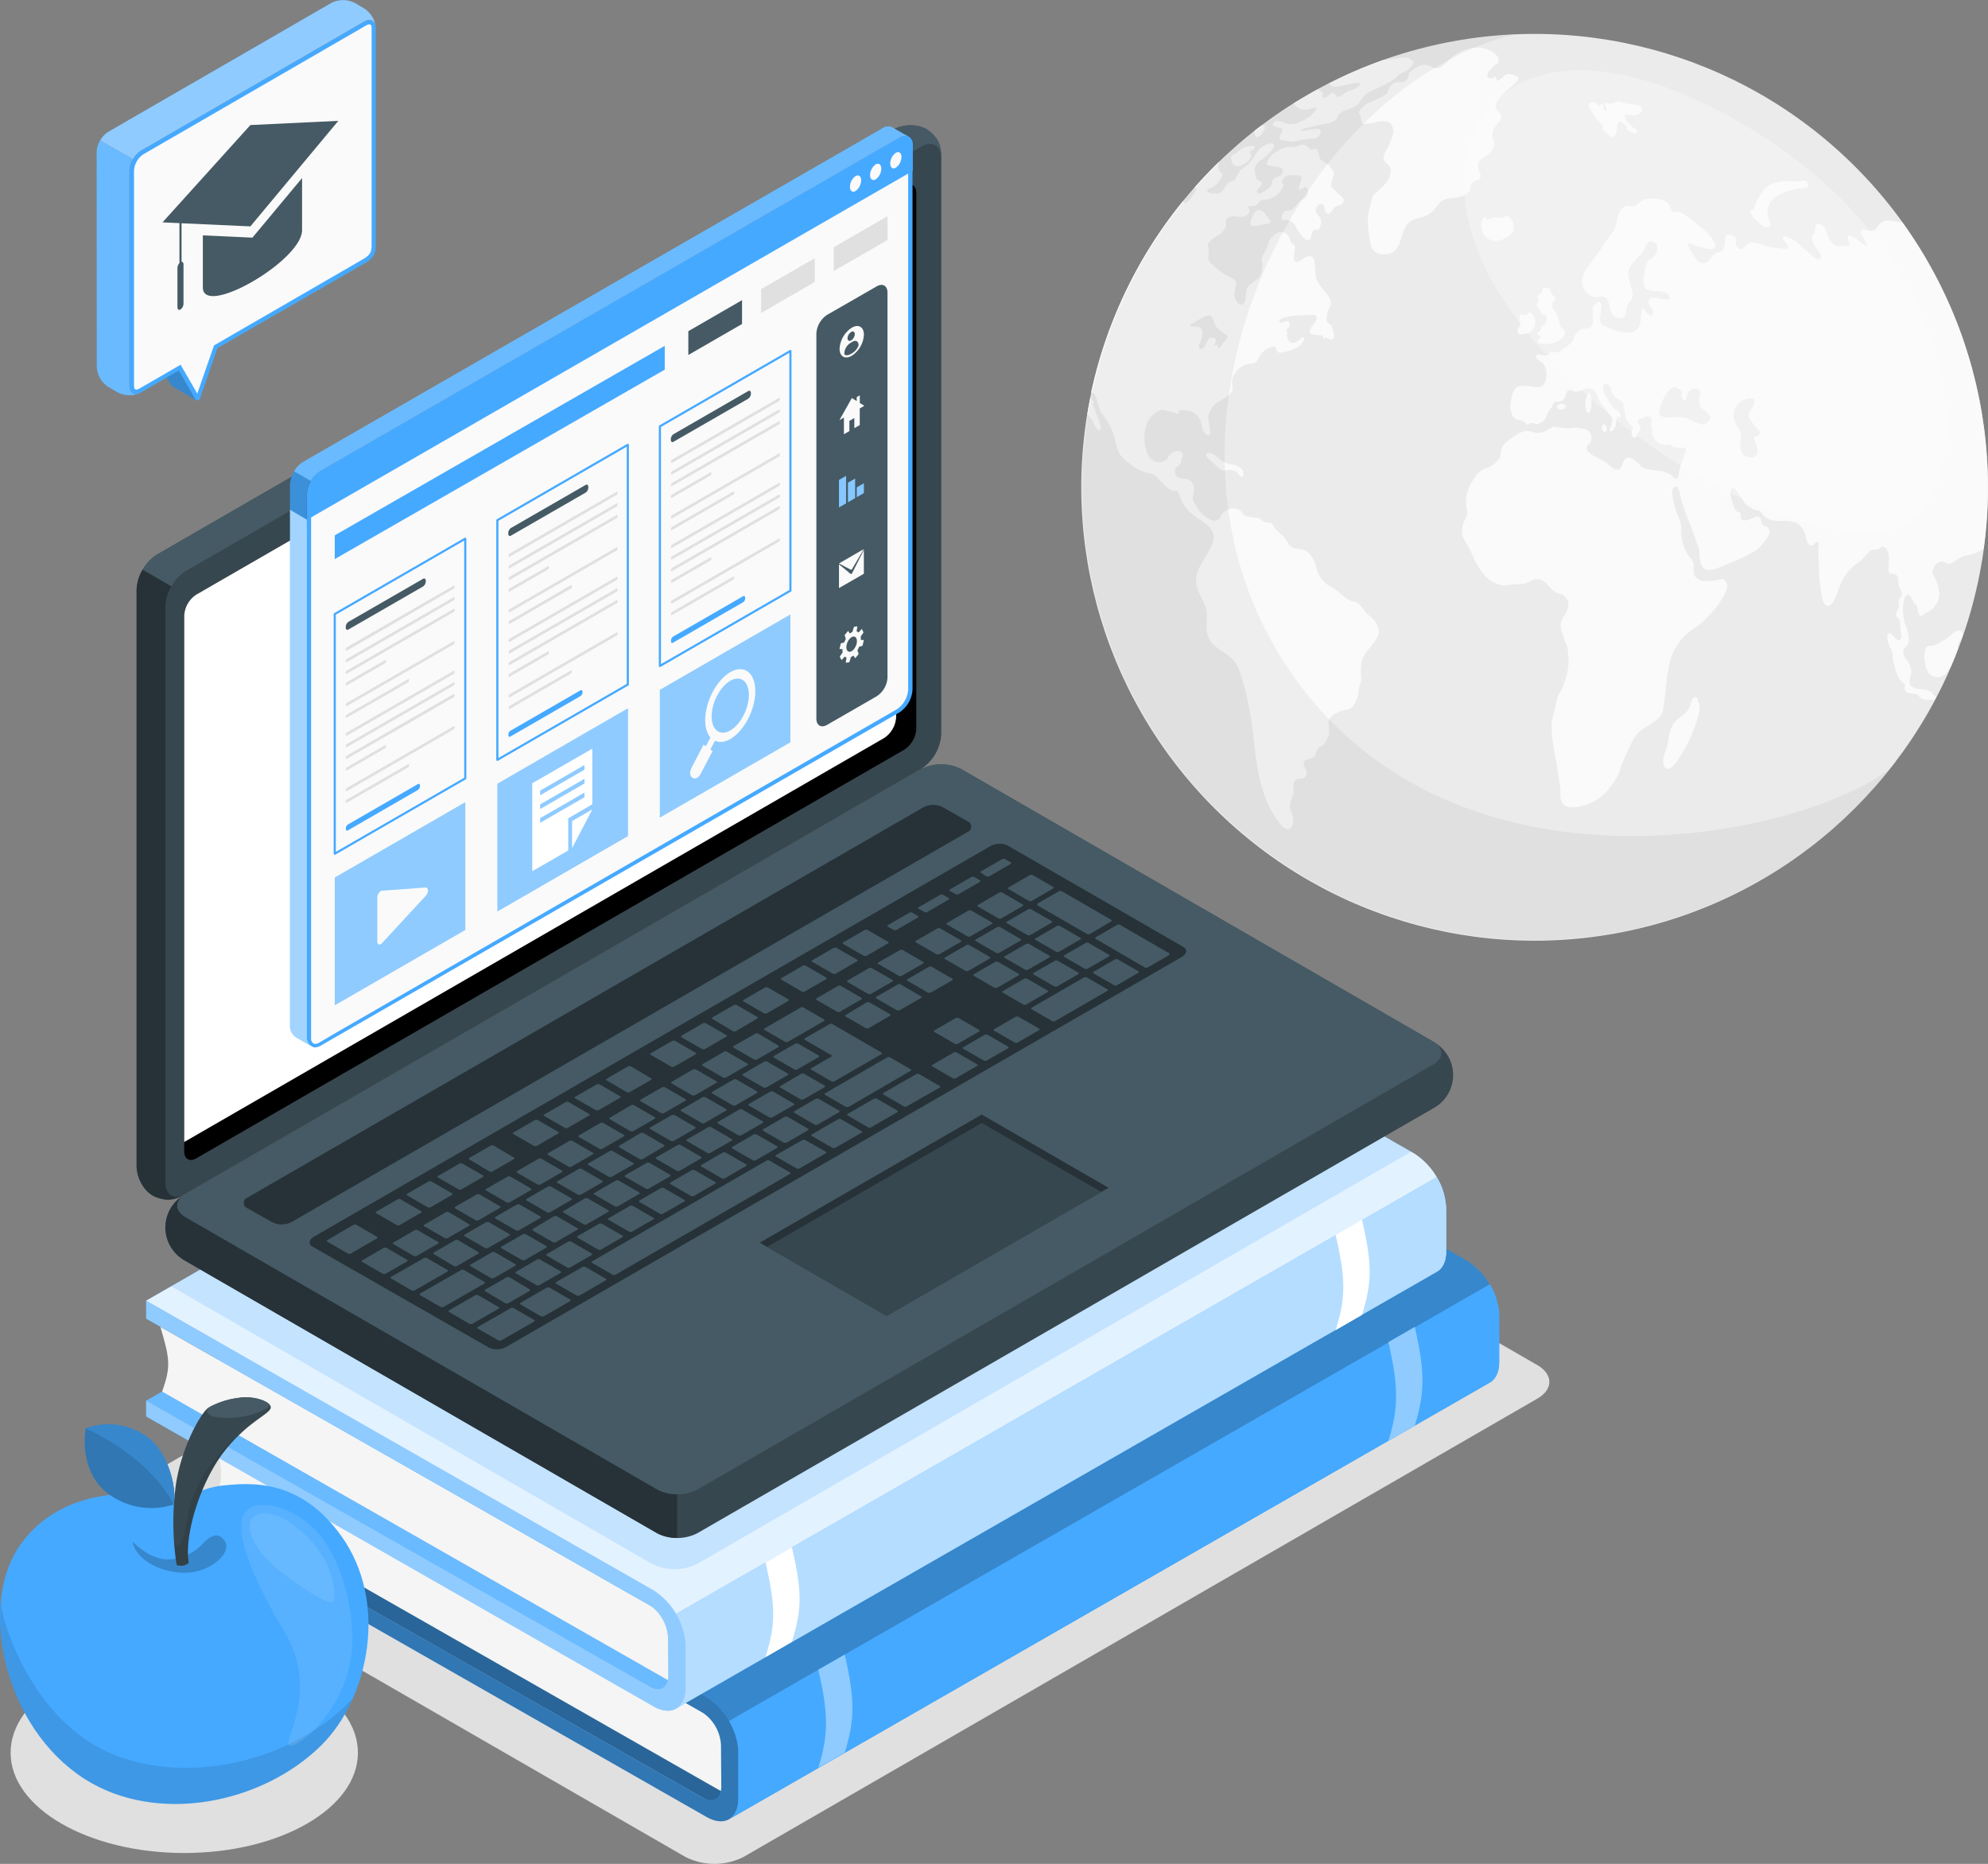 <svg xmlns="http://www.w3.org/2000/svg" viewBox="0 0 425.74 399.15"><rect x="0" y="0" width="425.74" height="399.15" fill="#808080" stroke="none"/><defs><style>.cls-1{fill:#ebebeb;}.cls-2{fill:#fafafa;}.cls-12,.cls-13,.cls-14,.cls-15,.cls-16,.cls-23,.cls-24,.cls-3{fill:#fff;}.cls-3,.cls-9{opacity:0.3;}.cls-4{opacity:0.05;}.cls-5{fill:#e0e0e0;}.cls-17,.cls-6{fill:#45a9ff;}.cls-11,.cls-14,.cls-7{opacity:0.4;}.cls-8{fill:#f5f5f5;}.cls-10,.cls-13,.cls-17,.cls-21{opacity:0.2;}.cls-15{opacity:0.85;}.cls-16{opacity:0.6;}.cls-18{fill:#37474f;}.cls-19{fill:#455a64;}.cls-20{fill:#263238;}.cls-22{opacity:0.15;}.cls-23{opacity:0.5;}.cls-24{opacity:0.35;}.cls-25,.cls-26{fill:none;}.cls-25{stroke:#45a9ff;stroke-linejoin:round;stroke-width:0.46px;}.cls-27,.cls-28{opacity:0.1;}</style></defs><g id="World"><g id="World-2" data-name="World"><circle class="cls-1" cx="374.51" cy="165.03" r="97.09" transform="translate(-52.86 252.48) rotate(-45)"></circle><path class="cls-2" d="M281.14,150.54c-.17-.31-1.3-3.42-1.27-3.44a.36.36,0,0,0,.22-.33c0-.12-.44-.56-.71-1-.24,1.16-.45,2.33-.65,3.51.31.51.85,1.07,1.1,1.43s.77,2,1.31,2.07C282.06,152.89,281.31,150.85,281.14,150.54Zm37.45-63a3.16,3.16,0,0,0,1.3.49,1,1,0,0,1,.54.27c.4.45-.83,1.59-.56,2.1.17.31.73.3,1.13.37a7.67,7.67,0,0,0,1.84.22,5.57,5.57,0,0,0,1.23-.24,19.53,19.53,0,0,1,3-.4A1.57,1.57,0,0,0,328.66,89c.14-.68-.47-.78-1.24-.7-1,.11-2.26.39-2.56.4s-.43,0-.29-.21c.28-.36,1.52-.51,1.76-.56l1.53-.37c.83-.2,1.77-.33,2.17-.41a4.45,4.45,0,0,0,.75-.21,4.19,4.19,0,0,0,1.11-.57c.64-.56.31-1,.9-1.47a5.33,5.33,0,0,1,1.62-.76,14.77,14.77,0,0,0,1.68-.71c1.05-.59,1.17-1.5,2-2.3a6,6,0,0,1,1.57-1.07c.83-.41,1.93-.85,2.56-1.17.38-.2.75-.41,1.12-.59a7,7,0,0,0,1.29-.87c.26-.23.51-.51.76-.74a2.34,2.34,0,0,1,.77-.45,4.66,4.66,0,0,0,2.15-1.64c.67-1-.2-.85-.34-1.11-.24-.43-.76-.47-1.34-.48-1.28,0-2.88.35-4.43.49-2.16.77-4.31,1.61-6.44,2.54-1.84.8-3.62,1.66-5.38,2.56a3,3,0,0,0,.95.54c.81.39,2.4-.29,3.59-.47.53-.07,2.19-.49,2.2,0,0,.75-1.86,1.32-2.25,1.43a2.19,2.19,0,0,0-.92.45c-.53.49-1.37,1.11-1.78.73s-.46-.56-.78-.66a.62.62,0,0,0-.71.23c-.42.46-1.54,1.14-1.59.51,0-.37.08-.87-.17-1.07s-.54-.21-.71-.39a.54.54,0,0,1-.09-.12c-1.76.95-3.48,2-5.17,3a2.22,2.22,0,0,0,.3.49,2.87,2.87,0,0,0,1.63.85,6.41,6.41,0,0,0,1.07,0c.44,0,1.52-.51,1.76-.35s-.41,1-.89,1.46a8.87,8.87,0,0,1-2.71,1.61,4,4,0,0,1-3.18.14c-.3-.11-1.47-.67-2.06-.28S318.39,87.34,318.59,87.55ZM310.11,96c.91.75,2.37-.16,3.26-1.1,1.14-1.19-.34-1.5.33-1.88.47-.26,1.05-.57.89-.82,0-.09-.18-.11-.23-.19s-.7-.2-1.88.19-1.65,1.36-2.48,1.57S309.51,95.5,310.11,96Zm5.56-6.23c.19-.18,1.24-1.33,1.05-2-.09-.3-.4-.32-.76-.2-.49.37-1,.75-1.44,1.12a3.47,3.47,0,0,0,.12,1C314.7,90.25,315.49,90,315.67,89.76Zm31.57-12.18c-.64,1-1.83.55-2.31.67a2.72,2.72,0,0,0-.73.29,3.12,3.12,0,0,0-1.12,1.72c0,.22-.13.41-.86.86a18.25,18.25,0,0,1-2.93,1.42,4.5,4.5,0,0,0-2.09,1.62c-.55.76-.25.79-.05,1.1a1.24,1.24,0,0,1,.18.51c.05.34-.07,1.21.3,1.4a7.88,7.88,0,0,0,2.69-.33c1.67-.33,3.22-.49,3.74.93a3.23,3.23,0,0,1,.12,1.54A15.19,15.19,0,0,1,342.65,93a3,3,0,0,0-.5,1.67c.21,1,1.32,1.16,1.52,2.27a4.3,4.3,0,0,1-1,2.94,19.59,19.59,0,0,1-2.37,2.22c-.79.83-.79,2-1.1,3a9.69,9.69,0,0,0-.39,3.66,28.9,28.9,0,0,0,.52,3.94,4.62,4.62,0,0,0,.49,1.43,3.39,3.39,0,0,0,2.79,1,3.19,3.19,0,0,0,1.89-.73c1.27-1.08,1.38-3.06,2.07-4.54a4.13,4.13,0,0,1,2.6-2.38,8.23,8.23,0,0,0,3.23-1.27c.77-.68,1.36-1.84,2.16-2.45,1.07-.82,2.49-.55,3.57-.82.75-.19,2.26-.68,2.56-1.69.17-.55,0-.88.36-1.37a2.1,2.1,0,0,1,.9-.59,3.62,3.62,0,0,1,.56-.13c.31-.08.54-.77.39-1.16s-.24-.51-.29-.69c-.36-1.3-.28-2.3.78-2.84.88-.44,2.47-1.39,2.42-3,0-.94-.49-1.35-.3-2.36a3.53,3.53,0,0,1,.37-1.08,11.8,11.8,0,0,1,1.22-1.51,1.19,1.19,0,0,0,.28-1c-.12-.73-.76-.9-1-1.37-1.35-2.44,5-5.67,4.66-6.78a.78.78,0,0,0-.44-.41,4.83,4.83,0,0,0-1.2-.39,1.68,1.68,0,0,0-1.67.59c-.51.45-1.14.94-1.28.74s-.06-.25-.16-.49c-.28-.69-.41-.21-.93,0-.26.08-1.08,0-1-.71s1-1.36,1.25-1.72a1.8,1.8,0,0,1,.79-.59c.44-.16.56-1.14,0-1.81a4.37,4.37,0,0,0-1.87-1.27,6.48,6.48,0,0,0-4.31-.18,9.05,9.05,0,0,0-2.34,1c-1.07.61-2.29,2.22-3.5,2.91a1.58,1.58,0,0,1-1.75,0c-.92-.44-2.11-1-4.16.55C347.16,76.4,347.86,76.61,347.24,77.58Zm111,122a5.17,5.17,0,0,0-.13,2.9,5,5,0,0,0,.6,2,2.38,2.38,0,0,0,3.42.8,2.65,2.65,0,0,0,.57-.54c.27-.34.64-1.07,1-1.49.52-1.21,1-2.44,1.48-3.68a1.54,1.54,0,0,1,.37-1.63c.67-.76,1-1.9.08-2.21s-1.51.59-2.32,1.21a19.07,19.07,0,0,1-3.11,1.88C459.53,199.19,458.63,198.56,458.23,199.61ZM386.65,84.39c.2.29.36.68.55,1a4.52,4.52,0,0,0,.8,1,10.77,10.77,0,0,1,1,1,.67.67,0,0,1,.1.21c.09.28,0,.21,0,.39-.09.34.1.58.4.82a9.63,9.63,0,0,1,.74.71c.41.39,1.26.68,1.5.22a3.72,3.72,0,0,0,.27-1,8.15,8.15,0,0,1,.36-1.65,1.49,1.49,0,0,0,.08-.23c0-.13.37-.24.74,0s.51.45.66.57l.27.2a.54.54,0,0,1,.07.48.28.28,0,0,0,0,.18c.08.16.18.19.28.27a4.17,4.17,0,0,0,1.12.65,1.4,1.4,0,0,0,.48.06.48.48,0,0,0,.24-.79,13.61,13.61,0,0,1-1.61-1.24,4.59,4.59,0,0,1-.78-1.2c-.38-.85.21-.9.68-.82a6.22,6.22,0,0,0,1.13.09,2.41,2.41,0,0,0,1.58-.56,1.12,1.12,0,0,0,.1-.88.59.59,0,0,0,0-.08,1.6,1.6,0,0,0-1.41-.72c-.61-.06-1.27-.15-1.88-.27a4.22,4.22,0,0,1-.83-.17,2.14,2.14,0,0,0-.61-.22,2.55,2.55,0,0,0-1.11.26,2,2,0,0,1-1.3.13c-.26-.06-.66-.28-.74,0s.39,1,.42,1.46-.36.15-.56-.16-.13-.71-.32-1-.36-.21-.43-.08-.12.61-.52.22c-.23-.22-.31-.47-.58-.61-.47-.24-1.63-.08-1.35.88A2.78,2.78,0,0,0,386.65,84.39ZM422,107.9a14.14,14.14,0,0,0,1.09,1,1.75,1.75,0,0,0,1.7.28c.32-.2.05-.89-.09-1.38-.06-.19-.13-.37-.19-.55a4.52,4.52,0,0,1-.11-1.77,3.88,3.88,0,0,1,.3-1,4.08,4.08,0,0,1,1.4-1.63,11.93,11.93,0,0,1,3.14-1.39c.53-.15,1.06-.27,1.6-.38l1-.17a5,5,0,0,0,.78,0,.76.76,0,0,0,.19-1.31,1.2,1.2,0,0,0-.26-.21,1,1,0,0,0-.77,0,6.41,6.41,0,0,1-2.07.12c-2.9-.25-5.39.37-6.79,2.77a14.47,14.47,0,0,0-1.34,2.62c-.08.35-.18.7-.56.69s-.36.06-.33.39A3.58,3.58,0,0,0,422,107.9Zm-52.23,2.57c.88-1.22-.38-3.54-1.07-3.55a5.22,5.22,0,0,0-1.25.4,7,7,0,0,1-1.36-.09c-.75,0-1.66.88-2.08.09s-1.3,1.37-.76,2.8C364.45,113.41,368.39,112.3,369.72,110.47ZM459,208.6a15.07,15.07,0,0,0-2.42-.43,3,3,0,0,1-1.25-.44,1.3,1.3,0,0,1-.47-.56,3,3,0,0,1,.23-1.89,2.61,2.61,0,0,0-.21-2c-.12-.28-.24-.57-.37-.83-.21-.42-.58-.66-.78-1.09a2.25,2.25,0,0,1-.22-1.46,1.37,1.37,0,0,1,.52-.72,2.46,2.46,0,0,0,.63-1.76c0-.37-.12-.74-.16-1a11.29,11.29,0,0,0-.38-1.47c-.07-.25-.22-.42-.29-.65a10.57,10.57,0,0,1-.16-5.37c.16-.51.44-1,.89-.9a.72.72,0,0,1,.35.23,4.36,4.36,0,0,1,.63,1.07c.15.35.31.68.38.68.93.1.37,3.42,1.82,2.28.45-.36,1-.5,1.49-.85.19-.14.38-.3.56-.46a5.14,5.14,0,0,0,1.11-1.67,4.4,4.4,0,0,0,.24-1.25,6.67,6.67,0,0,0-.48-2.59,6.48,6.48,0,0,0-.59-1.34,1.38,1.38,0,0,1-.35-1.17c.19-1.25,1.5-2.48,2.51-1.91a1.73,1.73,0,0,0,2,0,8.5,8.5,0,0,1,2.44-1.38,10.26,10.26,0,0,0,3.71-1.29l.28-.22a96.7,96.7,0,0,0,.9-12V164.3a97.26,97.26,0,0,0-18.32-56l-.6-.06a14.09,14.09,0,0,0-2.79-.34,2.51,2.51,0,0,0-1.81,1.17,2.26,2.26,0,0,1-1,.9,2.52,2.52,0,0,1-1.52,0c-.38-.08-1.12-.26-1.09.41s.85,1.65,1.08,2.28c.54,1.43-1,0-1.44-.3a5,5,0,0,0-1.46-1c-.3-.11-1-.46-1.06-.08a3.2,3.2,0,0,0,.31,1.29c.18.53.19.7-.18.74s-.79,0-1.18,0a3.58,3.58,0,0,1-1.89-.27,3.53,3.53,0,0,1-1.47-2.34,2.57,2.57,0,0,0-.6-1.32,2.35,2.35,0,0,0-1-.75c-.8-.22-1.05.54-1,1.38s-.77.93-.68,1.74A5.31,5.31,0,0,0,435,114c.38.56,1.1,1.38.78,1.9-.46.75-1.44-.07-2.11-.7-.9-.84-1.85-1.53-2.76-2.38a6.55,6.55,0,0,0-2.64-1.47c-.5-.15-.87.06-.38.81.22.34,1.09,1,.9,1.56s-1.33.14-1.7.11a12.42,12.42,0,0,1-3.19-.46,7.9,7.9,0,0,0-2.38-.75,3.93,3.93,0,0,0-1.08.16,2.49,2.49,0,0,0-1.15,1,.51.51,0,0,1-.33.22,2,2,0,0,1-.43,0,1.25,1.25,0,0,1-.94-1.26c.07-.49.17-1-.21-1.36a2,2,0,0,0-1.59-.44.64.64,0,0,0-.41.44c-.12.37-.08,1.44-.29,2.14a1.68,1.68,0,0,1-.65,1,4.74,4.74,0,0,1-.91.26,1.89,1.89,0,0,0-1,.83c-.53.72-1,1.39-1.8,1.43s-1.4-.4-2-1.41a21.61,21.61,0,0,1-1.28-2.21c-.53-1.18.91-.39,1.3-.23.59.23,1.19.31,1.77.5a6.09,6.09,0,0,0,1.49.31c.39,0,1.1.06,1.16-.6.13-1.45-2.41-3.5-3.14-4.13-.35-.3-.71-.59-1.07-.87-.59-.47-1.61-1.23-2.27-1.7a4.06,4.06,0,0,0-1.22-.65c-.67-.15-1.34.66-1.87-.81-.32-.87-.54-1.2-1.24-1.5a6.65,6.65,0,0,0-3.94-.46,3.55,3.55,0,0,0-1,.42c-.54.31-1.17,1-1.58,1.14a1.32,1.32,0,0,1-.79,0c-1.6-.44-2.41.93-2.89,2.88-.13.52-.21,1.12-.38,1.62a3.28,3.28,0,0,1-.41.79c-.27.39-.92,1.28-1.43,2-.3.45-.62.9-.94,1.38-.9,1.33-1.9,2.68-2.94,4.08a5.87,5.87,0,0,0-1.4,3.46,3.77,3.77,0,0,0,1.22,2.53,2.54,2.54,0,0,0,2.56.58c1.3-.26,1.74.45,2.09,2a4,4,0,0,0,.75,2,2.25,2.25,0,0,0,1.81.61c.7-.14,1-.82,1.09-1.69a2.46,2.46,0,0,1,.79-1.91,2,2,0,0,0,.44-1.93c-.2-1.2-.8-2.77-.85-3.55a3.29,3.29,0,0,1,.16-1.32,6.19,6.19,0,0,1,.48-1c.3-.49,1.23-1.32,1.93-2.13a6.09,6.09,0,0,0,1.07-1.73,3.3,3.3,0,0,1,.46-.84,1.31,1.31,0,0,1,1.46-.12,1.19,1.19,0,0,1,.64.79,2.78,2.78,0,0,1-.53,2.06c-.42.63-1,.7-1.49,1.26a5.64,5.64,0,0,0-.67,2.56A5.84,5.84,0,0,0,398,122c.46,1,1.64.93,2.41,1,.35,0,.74,0,1.13.11a4.16,4.16,0,0,1,1.58.58c.23.2.38,1,.09,1.09a1.73,1.73,0,0,1-.56,0c-.77,0-1.54-.22-2.31-.27-.49,0-1.24-.18-1.43.55-.14.57.33,1.12.58,1.53a1.59,1.59,0,0,1,.37,1.34.45.45,0,0,1-.6.29,2.17,2.17,0,0,1-.93-.86c-.17-.23-.36-.67-.63-.58-.43.15-.41,1.61-.45,2.07a4,4,0,0,1-.67,2.2c-1,1.15-2.64.86-3.93.62a14.05,14.05,0,0,1-2.28-.8,4.33,4.33,0,0,1-1.42-.72c-.93-.92-.08-2.8-.14-4-.07-1.41-1.36-.63-1.69.16-.52,1.23.29,2.89-.31,4-.41.79-1.42.67-2.11.83a2.78,2.78,0,0,0-1.84,2.17c-.15.58-.62.84-1,1.18s-1.09.81-1.63,1.22a1.75,1.75,0,0,1-1.34.44c-.32,0-.74-.35-1-.17s-.2.71-.69.82-1.15-.2-1.69-.2c-.37,0-.93.17-.65.68s.93.77,1.29,1.08a3.18,3.18,0,0,1,.86,2.72c-.08,1.46-.6,2.55-2,2.48s-2.6-.53-4-.11c-1.23.36-1.51,2.6-1.69,3.85a2.54,2.54,0,0,0,.18,1.5,5.34,5.34,0,0,0,.43,1.22,1.87,1.87,0,0,0,1.36.61,1.73,1.73,0,0,1,1.32.72,1.83,1.83,0,0,0,.27.28c.17.12.5-.35.89-.38a2.19,2.19,0,0,1,.7.12,2.21,2.21,0,0,0,.67.13c.23,0,.36-.23.53-.27a2.25,2.25,0,0,0,1.38-1.45c.15-.32.27-.66.43-1s.49-.63.72-1a6.22,6.22,0,0,1,.43-.76c.39-.45.81-.3,1.29-.39a1.5,1.5,0,0,0,1.2-1.16c.17-.5.23-1.11.75-1.25s.84.25,1.26.33a3.92,3.92,0,0,0,2-.55c1.3-.5,2.22,0,2.79,1.4a10.45,10.45,0,0,0,.88,1.81c.28.42.67.7.95,1.13s.82,1,1.16,1.49a2.54,2.54,0,0,1-.08,2.15c-.1.26-.38.66-.22.93s.5.06.68-.09c.6-.49.6-1.19.7-2,.05-.36.06-.81.38-.87.13,0,.27.07.41.14s.31-.68-.14-1.13a1.93,1.93,0,0,0-.89-.58c-.25-.06-.77-1.05-.94-1.29a15,15,0,0,1-1.2-1.88,3.21,3.21,0,0,1-.48-1.72c.13-.89,1-.7,1.43-.24s.31.89.48,1.38c.37,1.06,1.36,1.41,2.06,2,.49.44.41.92.55,1.6a8.27,8.27,0,0,1,.35,1.55,1,1,0,0,0,.18.76,7.28,7.28,0,0,0,.63.81,3.3,3.3,0,0,1,.63.71c.17.31.09.27,0,.57-.19.63-.31,1.29.24,1.72s.83-.72,1.13-1.16a1.23,1.23,0,0,0,.32-1c-.07-.36-.4-.63-.49-1-.24-.9.54-.71,1-.93s1.15-.82,1.74-.22c.35.34.23.62.13,1.05a4.13,4.13,0,0,0,.11,1.44,6.6,6.6,0,0,0,.15,1.43,3.38,3.38,0,0,0,2.44,2c.43.07.88-.22,1.29-.05.18.07.28.25.43.35a2.22,2.22,0,0,0,.94.24c.43,0,.85,0,1.28,0,.7.09.87.32.59,1.1a29.61,29.61,0,0,0-1.19,3.59c-.1.45-.14,1.63-.48,1.93s-1-.48-1.29-.7a6.41,6.41,0,0,0-3.11-1,16.09,16.09,0,0,1-1.7-.2,3.14,3.14,0,0,1-1.52-.54c-.72-.76-2.55-2.9-3.62-1.64-.71.85-.65,2.63-2,2.16a6.73,6.73,0,0,1-1.71-1.21,15.22,15.22,0,0,0-2.69-1.57,3.62,3.62,0,0,1-1.67-1.38c-.54-.94.58-1.06.82-1.89a2.35,2.35,0,0,0-.42-2.17,2.82,2.82,0,0,0-1.69-.55c-.31,0-.57-.15-.88-.2a3.9,3.9,0,0,0-1,.12,9.91,9.91,0,0,1-2.18-.09l-1.13-.13c-.23,0-.8-.17-1,0-1.06.72-2.38,1.47-3.68,1.19a4.68,4.68,0,0,0-2.34-.3,7.41,7.41,0,0,0-2.34,1.23c-.61.42-1.2.88-1.78,1.35a3.15,3.15,0,0,0-.88,2.3,2.29,2.29,0,0,1-.67,1.4,5.22,5.22,0,0,1-2.11,1.51,4.88,4.88,0,0,0-2.36,1.52,13.82,13.82,0,0,0-1.48,2.35,7.94,7.94,0,0,0-.53,5.58c.16.49-.64,1.82-.8,2.3a4.64,4.64,0,0,0-.25,2.71,4.36,4.36,0,0,0,.8,1.68,22.41,22.41,0,0,1,1.68,3.44,18.45,18.45,0,0,0,1.95,3.1,6.66,6.66,0,0,0,3.63,2.42,4,4,0,0,0,2.09,0,2.76,2.76,0,0,1,1.13-.11,6.55,6.55,0,0,0,2.34-.25c.41-.16.81-.35,1.18-.51a2.54,2.54,0,0,1,2.45,0,3.82,3.82,0,0,1,.86.76,10.17,10.17,0,0,0,1.63,1.59,3,3,0,0,0,1,.39,2.51,2.51,0,0,1,1.49,1c1,1.33.15,2.82-.71,4.09a3.88,3.88,0,0,0-.05,3.67c.2.54.33,1.08.54,1.59a5,5,0,0,1,.55,1.76c0,.6.09,1.15.14,1.71a12.91,12.91,0,0,1-.32,3.4c-.14.55-.31,1.09-.5,1.63-.09.26-.18.53-.28.79a9.09,9.09,0,0,1-.65,1.4,5.26,5.26,0,0,0-.35.62,9.21,9.21,0,0,0-.52,1.64c-.21.93-.62,2.55-.82,3.49a8.28,8.28,0,0,0-.2,1.69,42.32,42.32,0,0,0,1,7.37c.2,1.15.35,2.34.54,3.47.1.58.14,1.2.28,1.77a8.48,8.48,0,0,1,.07,1.89c0,1.31.34,2.15,1.31,2.59a4.59,4.59,0,0,0,2.65.05,11,11,0,0,0,5.29-2.57,13.9,13.9,0,0,0,2.51-3.2,8.59,8.59,0,0,0,.9-1.7c.23-.64.41-1.31.69-1.94.42-1,.82-2,1.3-3,.74-1.46,1.18-2.75,2.44-3.76a20.87,20.87,0,0,1,1.83-1.23c1-.64,2.79-1.66,3.07-3.24,1.32-7.46,0-13.6,7.57-18.13,2.09-1.72,4.92-4.69,6-7.66.53-1.41-.3-2.48-1.27-2.25a13.65,13.65,0,0,1-1.78.35c-.55.06-1.09,0-1.64.08a2.62,2.62,0,0,1-1.47-.59,1.54,1.54,0,0,1-.81-1.24,16.83,16.83,0,0,1,0-1.74,2.7,2.7,0,0,0-.74-1.37,10.33,10.33,0,0,1-1.59-3.12,13.16,13.16,0,0,1-.38-3.6,5.72,5.72,0,0,0-.65-2.31,14.59,14.59,0,0,1-.78-2.34c-.21-.79-1-3.55.12-3.94.87-.31,1.15,2.13,1.34,2.8.38,1.31.82,2.52,1.28,3.72l.72,1.85c.4,1,.86,2.27,1,2.79.11.31.22.62.32.93a7,7,0,0,1,.56,1.83c0,2.42.53,3.81,1.85,3.91s3.14-.9,4.32-1.35a36.39,36.39,0,0,0,6.07-2.92,8.79,8.79,0,0,0,1.34-1.44,6.17,6.17,0,0,0,1.29-1.84,1.32,1.32,0,0,0-.32-1.57c-.31-.26-.72-.18-1-.47s-.27-1-.48-1.41c-.4-.8-1-.36-1.65-.12s-1.9.81-2.39.26c-.35-.38-.07-.75-.21-1.18s-.41-.28-.68-.42c-.71-.34-.85-1.47-1.1-2.23a4.44,4.44,0,0,1-.31-2.49c.49-1.06,1.42.58,1.7,1a17.47,17.47,0,0,1,1.09,1.51,2.58,2.58,0,0,0,1,1,9.78,9.78,0,0,0,1.28.81c.34.13.73,0,1.08.23a1.28,1.28,0,0,1,.5.48,3.63,3.63,0,0,0,2.26,1.54c1,.15,2.12.06,3.1.13a4.55,4.55,0,0,1,2.24.54,4.32,4.32,0,0,1,1.68,2.33c.2.78.31,1.84,1,2.32s1.4-1.18,1.77-.7c.2.25.07.93.05,1.25a9.61,9.61,0,0,0,0,1.2c0,.92.07,1.85.11,2.79a46,46,0,0,0,.5,5.74c.16.9.39,2.26,1.12,2.65.32.18.94-.21,1.22-.51a4.29,4.29,0,0,0,.64-1.1,14.11,14.11,0,0,0,.6-1.52,18.13,18.13,0,0,1,1.19-2.8,11.24,11.24,0,0,1,.79-1.12,10.06,10.06,0,0,1,1.75-1.76,10.13,10.13,0,0,0,1.47-1.11l.52-.6a12.59,12.59,0,0,1,1.07-1.11,1.59,1.59,0,0,1,.61-.37,4.17,4.17,0,0,1,.79,0c.53,0,.76-.41,1.23-.59s.84.25,1.06.6c.63,1,.42,2.42.36,3.63,0,.6-.11,1.37.45,1.52s.95-.15,1.32.38.27,1.53.43,2.25.65,1,.61,1.8c0,.48-.23.53-.47.86a1.19,1.19,0,0,0-.14,1,2.25,2.25,0,0,1-.16,1.3,3.93,3.93,0,0,0-.49,1.16.56.56,0,0,0,.32.57,1.7,1.7,0,0,1,.61,1.18c0,.3,0,.61,0,.83a4.43,4.43,0,0,0,.09,1,2.49,2.49,0,0,0,.11.29,2.27,2.27,0,0,1,0,1.07.75.75,0,0,1-.4.56c-.19.05-.39-.1-.58-.28s-.68-.7-.94-.92a1.46,1.46,0,0,0-.51-.29c-1-.23-.27,2.3-.09,2.71s.36.62.51,1a3.06,3.06,0,0,1,.16,1.14,11.92,11.92,0,0,0,.53,2.46,9.59,9.59,0,0,0,.81,2.15,4.57,4.57,0,0,0,.61.86c.07.07.77.58.76.62-.61,2.82,2.06,1.44,2.91,2.47.65.91,1.67.78,2.63.84a3.9,3.9,0,0,0,.77,0c.12-.22.23-.45.35-.68-.33-.15-.65-.3-.74-.63A1.21,1.21,0,0,0,459,208.6Zm-48.86-57.08a10.49,10.49,0,0,1-2.43-1.07c-1.12-.59-3-.44-4.26-.38a3.74,3.74,0,0,1-1.74-.23c-1.13-.52,0-3.1.69-4.3a5.52,5.52,0,0,1,1.31-1.71c1-.73,2.7.7,2.34,1s0,.68.05,1,.3.73.68.47.22-1.84,1.37-2.23a4.38,4.38,0,0,1,.43-.13c1.18-.27,1.64.43,1.25,1.82a2.81,2.81,0,0,0-.13,1c.13,1.48,1.54,1.88,1.52,2.05s.5.44.85,1S411.34,151.78,410.14,151.52Zm9.24,6.6c-1.05-.73-.88-2.77-.67-4s-1.62-2.78-1.61-4.26c0-2.62,2.44-4.23,4-3.85,1.19.29.1,1.95-.68,3-.27.39-.12.79.19,1.39a14.19,14.19,0,0,0,2.09,2.54c.44.6-.3,1.14-1,1.24s.94,2.34.44,3.66C421.78,158.86,420.49,158.9,419.38,158.12Zm-38.5-10c.49-.37.48-.84-.78-1-.2,0-.55.25-.81.58S380.05,148.78,380.88,148.15Zm28.85,65.09a4.19,4.19,0,0,0,0-1.87,4.78,4.78,0,0,1-.22-.45c0-.12-.06-.26-.1-.4a1.7,1.7,0,0,0-.15-.45c-.13-.21-.81-.07-1.07.55-.16.4-.27.87-.37,1.17-.51,1.65-2,2.2-3.06,3.29-1.44,1.51-1.43,3.38-1.82,5.18-.24,1.17-1.11,2.67-.88,3.79.75,3.65,3.74-1.38,4.6-3a32.19,32.19,0,0,0,2.74-6.49C409.52,214.16,409.64,213.7,409.73,213.24ZM389.84,153a1,1,0,0,0-.43-1.42c-.3-.2-.42.16-.51.6S389.37,153.79,389.84,153Zm-3.52-4.17c.7-1.16.32-5-.4-3.76a4.47,4.47,0,0,0-.33.72C385.06,147.16,385.62,150,386.32,148.83Zm-13.17-21.19c-.23.1-.22.4-.42.52s-.72-.1-1-.08c-.83.06-.35,1-.31,1.53a1.67,1.67,0,0,1-.23,1c-.15.29-.43.59-.37,1,.17,1,1.28.59,1.87.52a2.75,2.75,0,0,0,1.77-1.47,2.54,2.54,0,0,0,.06-1.76C374.31,128.34,373.73,127.37,373.15,127.64Zm-64,32.4a5.73,5.73,0,0,1-2.41-1.32c-.68-.57-1.48-1.26-2.34-1-.64.16,0,.95.35,1.31a9.52,9.52,0,0,0,.83.72c.47.38,1.08,1,1.44,1.34a1.23,1.23,0,0,0,.73.29c1,.08,2.22-.4,3.15.56.22.23.54.85.87.86h.06c.36-.08.39-.7.29-1.05C311.71,160.36,310,160.25,309.12,160Zm66.68-27.23c-.07.46-.79.47-.67,1s.67.4,1,.42a5.28,5.28,0,0,0,4-.94c.4-.37,1.23-1.32.72-1.85-.2-.2-.48-.26-.66-.51a3.7,3.7,0,0,1-.4-1.07,12,12,0,0,0-.49-1.78c-.34-.84-1.38-1.43-1-2.55.11-.37.64-.63.58-1.08,0-.25-.27-.33-.41-.47s-.77-.93-.65-1.24-1.76-.72-1.69,0c.09,1-1.52,1-.91,1.79l.08.09a10.09,10.09,0,0,0-.29,1.24c-.07.69.84,1.12.8,1.71s1,.31,1.18.88,0,1.67-.55,1.8-.54,1.27-.94,1.47-.53.25-.38.67C375.16,132.58,375.88,132.26,375.8,132.81Zm-61.36-26.47c-.75,1.15-1.07,2.28-.55,2.64s2.13-.25,3.21-.35c1.54-.16.46-1-.34-2.2C316.23,105.66,315.19,105.18,314.44,106.34Zm22.94,99.79a13,13,0,0,1,.07-3.87c.56-2.3,2.89-3.42,3.56-5.83.41-1.5-.93-3.23-1.95-3.92s-1.95-2.87-3.21-3l-.41-.06c-1.26-.19-2.84-2.14-4-2.82a7.1,7.1,0,0,0-.83-.41,6.28,6.28,0,0,1-2.85-3.81,6.83,6.83,0,0,0-1.86-3.55c-1.25-1-3.28-.16-4.21-1.83a6.31,6.31,0,0,0-1.49-1.92,6.79,6.79,0,0,1-1.65-1.8c-.6-1.1-1.37-.47-2.18-1-.47-.31-.6-.61-1.2-.71-.76-.13-1.55-.17-2.29-.37s-.78-.53-1.22-1c-1-1.07-2.92-.72-3.8.14-.43.43-.68,1.15-1.1,1.53-.85.76-2.32-.21-3.18-.88A5.75,5.75,0,0,1,302,169c-.46-.93-.87-1.22-.67-2.28a3.67,3.67,0,0,0,0-2.51,2.4,2.4,0,0,0-1.71-1c-.48-.11-1.16,0-1.59-.36a1.82,1.82,0,0,1-.49-1.79c.18-.39.65-.56.91-.85a1.44,1.44,0,0,0,.35-.57c0-.11,0-.6,0-.63.59-.77.48-1.29,0-1.57a2.12,2.12,0,0,0-2.73,1.09c-.38,1-2.22,1.47-3.25.79-2-1.32-2.38-5.56-1.24-8.2.53-1.21,2.17-2.72,3.33-2.68a15.41,15.41,0,0,1,2.87.83c.42.14.45-.16.5-.47.07-.49,1-.31,1.75-.23a3.75,3.75,0,0,1,2.81,1.86,9.56,9.56,0,0,1,.48,1.85c.26,1.33,1.82,2.34,1.72.93-.07-.88-.31-2-.4-3-.12-1.4,1.2-3,2.18-3.57a14,14,0,0,0,1.76-1,3,3,0,0,0,1.2-1.43c.17-.72-.2-1.47,0-2.26a4,4,0,0,1,.67-1.52,5,5,0,0,1,2.13-1.67c.77-.29,2,0,2.52-.86s.65-1.5,1.57-2.14a7.17,7.17,0,0,1,1.83-.87c1-.35.24,1.26,1.42,1.31a9.65,9.65,0,0,0,3.55-1.05c1.2-.57,1.89-1.76,1.62-2.23s-1.62,1.55-2.69,1.12a2,2,0,0,1-.32-.18c-.94-.67-.45-2.38-.65-2.39s-.13-.29.15-.36,1-1.89-.23-1.64c-.2,0-.42.11-.65.18-1.2.38-1.17-.52,0-.92,1.9-.63,4-.46,6-.62,1.23-.09,1.53.6.62,1.77s-1.42,2-.6,2.28c1.1.42,2.57.13,2.51.59,0,.3-.06.57.37.35.66-.33,1.11.76,1.74.11a1.28,1.28,0,0,0,.13-1.28c-.2-.66-.39-1.83-1.07-2s-.52-1.92.13-3.27l.19-.43c.59-1.38-.94-2.83-1.66-3.74-2.11-2.69-1.14-2.65-1.73-6-.22-1.23-1.28-1.22-2.41-.38-.6.44-1.19.74-1.57.62-1-.32.28-3.21-.33-3.64-.33-.24-.8-.38-.88-1a1.93,1.93,0,0,0-2.16-1.69c-1,0-2.42,1.6-2.59,2.68s-1.49,2.54-1.3,3.36.28,2.83-.75,3.8c-.62.59-1.41,1-2,1.61-1,1.08-.48,3.13-1.08,3.73a.81.81,0,0,1-1.13.15,3.08,3.08,0,0,1-.94-2.16c.16-1.73,1-2.61-.34-3.24a14.91,14.91,0,0,1-4.79-3.43c-.62-.69-.35-1.41-.33-2.4s-.76-1.42.65-2.55c.87-.7,2.05-1.1,2.77-2.27s-.39-1.42.55-2.26,2.53-.15,3.4-.35a1.75,1.75,0,0,0,1.17-.67c.56-.79-.12-1-.16-1.41,0-.15.25-.18.53-.18a2.67,2.67,0,0,0,1.07-.1,1.72,1.72,0,0,0,.59-.43c.18-.21.2-.4.43-.59a1.24,1.24,0,0,1,.67-.25,3.19,3.19,0,0,0,1.45-.26,4.82,4.82,0,0,0,2.1-1.4,4,4,0,0,0,.75-1.55c0-.31-.41-.35-.27-.81.47-1.51,2.13-1.22,2.71-1.23.86,0,1.9-.07,1.28,1.41-.27.65-.83,2.24.27,1.51.61-.41.86-.62,1.06-.1a1.45,1.45,0,0,1,.07,1.43,1.94,1.94,0,0,1-1.13,1c-.68.3-1.85,2.36-2.84,2.35h-.49c-1,0-1.5,2.26-.45,2a2.38,2.38,0,0,1,2.47,1.47c.66,1.27,1.77,2.72,2.45,2.84,1,.19.87-2.12,1.41-2.21a2.75,2.75,0,0,1,.94,0c.16,0,.56-1.24.58-1.37a2.06,2.06,0,0,0-.14-1.12c-.31-.62-.93-.79-1-1.7s1.14-1.67,1.59-1.24a1.93,1.93,0,0,1,.32,1c.09.65.53,1.09.79,1a1.68,1.68,0,0,0,.5-.25c.4-.32.49-.79.84-1.14.55-.57,1.08-.27,1.61-.81a.83.83,0,0,0,.06-1.3c-.64-.73-1.42-1.23-2-1.89-.13-.14-.26-.24-.36-.37s-.05-1,.17-1.54a5.82,5.82,0,0,0,.35-1,1.52,1.52,0,0,0-.32-1.12,5.75,5.75,0,0,0-.72-1c-.46-.48-1.72-.8-2-1.62s-.33-1.85-1-1.93c-.08,0-.39.19-.51.21a.79.79,0,0,1-.47-.06c-.26-.13-.37-.42-.59-.59a1.69,1.69,0,0,0-1.8-.21,7,7,0,0,1-.87.27,6.81,6.81,0,0,1-1.5,0,7.06,7.06,0,0,0-2.3.92,5.61,5.61,0,0,0-1.34,1c-.6.67-1.21,1.81-.75,2a13.57,13.57,0,0,0,2,.31c.53.15,1.86.36,1.05,1.57-.62.91-1.64.4-2.05,1.55-.13.38-.06.74-.41,1.17a4.59,4.59,0,0,1-1.07.87,6.85,6.85,0,0,1-1,.57c-.46.19-1,0-.77-.6s.69-.71.91-1.17a.55.55,0,0,0-.19-.79,1.59,1.59,0,0,0-.39-.2,1.23,1.23,0,0,1-.6-.68,2.64,2.64,0,0,1-.11-.56c0-.34-.13-.67-.16-1a2.7,2.7,0,0,1,.91-1.85c.2-.13.42-.24.69-.42a10.75,10.75,0,0,0,1.51-1.29c1-1,1.46-2.08.58-2.18A4.37,4.37,0,0,0,315,93.34a14.94,14.94,0,0,1-1.56,2.22c-.61.61-1.35,1-1.93,1.6A13.66,13.66,0,0,0,310.38,99c-.43.58-.53.42-1,.58-1,.35-1.25,1.87-2.25,2.37a2,2,0,0,1-1,.14,3,3,0,0,1-1.54-.3c-.13-.07-.31-.16-.14-.45s.72-.44,1-.57a4.47,4.47,0,0,0,2.17-2.59c.08-.52-.4-.6-.61-.88a2.12,2.12,0,0,1,.05-2.12q-2.81,2.7-5.35,5.6a.48.48,0,0,1,.34.37c0,.27-.15.54-.43.89a6.32,6.32,0,0,0-.49.68c-.24.38-1.23,1.79-1.63,1.36a2.6,2.6,0,0,1-.27-.38,96.71,96.71,0,0,0-7.41,10.4,97.85,97.85,0,0,0-12.3,30.63.81.81,0,0,1,.74.38c.69.93.75,3,1.44,3.93a15.22,15.22,0,0,1,2.89,5.43c.27,1.28.65,3.19,1.54,4.06,1.74,1.71,3.91,3.21,6,3.5s3.51,4.34,5.7,3.72c.27-.08.95,1.83,1,2.08a7.46,7.46,0,0,0,1.75,2.42,14.93,14.93,0,0,0,2.47,1.84c1.58,1,3.43,2.5,2.47,5a37.55,37.55,0,0,1-2.38,4.3c-.81,1.51-1.46,3.06-1,4.82s1.55,3.11,2,4.79-.23,3.56.27,5.4c.63,2.29,2.13,3,4,4.28a7.14,7.14,0,0,1,3,3.95,62.59,62.59,0,0,1,2.6,11.64c.66,4.9.93,10,2.66,14.67a20.38,20.38,0,0,0,3.47,6.31c1,1.2,2.23,1.52,2.62-.32.25-1.12-.42-2.26-.6-3.36s.44-1.88.67-2.94c.19-.88-.27-2.38.5-2.95s1.57.13,2.13-.73c.71-1.08-.44-1.92-.42-2.89s1.58-.62,2.26-1.34c.44-.45.44-1.17.78-1.67s.54-.42.88-.67a5,5,0,0,0,1.35-2c.53-1.21-.35-2.94.42-4a5.83,5.83,0,0,1,3-1.62c.8-.19,1.31-.13,2-1a6.44,6.44,0,0,0,1.09-3.5C336.92,207.44,337.4,206.71,337.38,206.13ZM301.17,130c1.15-.66,3.3-2.27,4.1-1.57A3.54,3.54,0,0,1,306,130c.35,1.14,1.78,1.84,2.55,2.47s-.64,1.18-1,2-1,1-.87.54c.08-.29.11-.52-.33-.44-.63.1-.39-.3-.12-.73.37-.6-1-1.5-1.73-.26a9.1,9.1,0,0,0-.49,1c-.56,1.3-1.86,1-1.29-.32.07-.16.15-.32.23-.49.64-1.27.59-3-.52-3.09C301.2,130.54,299.92,130.68,301.17,130Z" transform="translate(-45.86 -60.67)"></path><path class="cls-3" d="M422,89c-54.73-33.82-77.18,3.66-52.78,38s76.13,57.92,88.13,43.1S462.67,114.13,422,89Z" transform="translate(-45.86 -60.67)"></path><path class="cls-4" d="M322.66,205.19c-35.66-50.89-.2-124.58,47-137.07h0c-1.87.1-3.75.23-5.64.43a97,97,0,1,0,86.63,156.66C432.52,239.7,358.29,256,322.66,205.19Z" transform="translate(-45.86 -60.67)"></path></g></g><g id="Shadows"><path id="Shadow" class="cls-5" d="M192.66,458.34,70.49,387.91c-3.44-2-3.44-5.21,0-7.19l170-98.14a13.75,13.75,0,0,1,12.46,0L375.08,353c3.44,2,3.44,5.21,0,7.19l-170,98.15A13.81,13.81,0,0,1,192.66,458.34Z" transform="translate(-45.86 -60.67)"></path></g><g id="Books"><g id="Books-2" data-name="Books"><g id="Book"><polygon class="cls-6" points="42.59 323.69 154.9 387.5 317.81 293.99 205.51 230.17 42.59 323.69"></polygon><polygon class="cls-7" points="42.59 323.69 154.9 387.5 317.81 293.99 205.51 230.17 42.59 323.69"></polygon><path class="cls-8" d="M201.6,445,91.89,382.39c1.85-5.27,1.71-7.62-.39-14.63l109.26,62.16S202.11,430.58,201.6,445Z" transform="translate(-45.86 -60.67)"></path><path class="cls-6" d="M197.14,424.17A15,15,0,0,1,204,435.92v9.93c0,4.33-3.06,6.08-6.82,3.92l-108.69-62v-3.4l107.75,61.22c2.27,1.3,4.1.25,4.09-2.35l-.06-8.93a9,9,0,0,0-4.1-7L88.45,366v-3.85Z" transform="translate(-45.86 -60.67)"></path><path class="cls-9" d="M197.14,424.17A15,15,0,0,1,204,435.92v9.93c0,4.33-3.06,6.08-6.82,3.92l-108.69-62v-3.4l107.75,61.22c2.27,1.3,4.1.25,4.09-2.35l-.06-8.93a9,9,0,0,0-4.1-7L88.45,366v-3.85Z" transform="translate(-45.86 -60.67)"></path><path class="cls-6" d="M88.45,362.17l162.92-93.51,108.67,62a15,15,0,0,1,6.83,11.75v9.93c0,2.16-.76,3.68-2,4.39L202,450.24c1.24-.71,2-2.23,2-4.38l0-9.95a15,15,0,0,0-6.83-11.74Z" transform="translate(-45.86 -60.67)"></path><path class="cls-10" d="M88.45,362.17l162.92-93.51,108.67,62a15,15,0,0,1,6.83,11.75v9.93c0,2.16-.76,3.68-2,4.39L202,450.24c1.24-.71,2-2.23,2-4.38l0-9.95a15,15,0,0,0-6.83-11.74Z" transform="translate(-45.86 -60.67)"></path><path class="cls-6" d="M202,429.23a13.86,13.86,0,0,1,2,6.68l0,9.95c0,2.15-.76,3.67-2,4.38l162.92-93.51c1.24-.71,2-2.23,2-4.39v-9.93a13.83,13.83,0,0,0-2-6.68Z" transform="translate(-45.86 -60.67)"></path><path class="cls-6" d="M202,429.23a13.72,13.72,0,0,1,2,6.68v9.94c0,2.16-.76,3.68-2,4.39l162.91-93.51c1.24-.72,2-2.23,2-4.39V342.4a13.75,13.75,0,0,0-2-6.68Z" transform="translate(-45.86 -60.67)"></path><path class="cls-6" d="M348.84,344.83c2.21,9.6,2.18,14.11,0,21.15l-5.65,3.26c2.18-7,2.21-11.55,0-21.15Z" transform="translate(-45.86 -60.67)"></path><path class="cls-6" d="M226.76,415c2.21,9.6,2.18,14,0,21l-5.65,3.24c2.18-7.05,2.21-11.41,0-21Z" transform="translate(-45.86 -60.67)"></path><g class="cls-11"><path class="cls-12" d="M348.84,344.83c2.21,9.6,2.18,14.11,0,21.15l-5.65,3.26c2.18-7,2.21-11.55,0-21.15Z" transform="translate(-45.86 -60.67)"></path><path class="cls-12" d="M226.76,415c2.21,9.6,2.18,14,0,21l-5.65,3.24c2.18-7.05,2.21-11.41,0-21Z" transform="translate(-45.86 -60.67)"></path></g></g><g id="Book-2" data-name="Book"><polygon class="cls-6" points="31.28 299.97 143.6 363.78 306.51 270.26 194.2 206.45 31.28 299.97"></polygon><polygon class="cls-13" points="31.28 299.97 143.6 363.78 306.51 270.26 194.2 206.45 31.28 299.97"></polygon><path class="cls-8" d="M190.29,421.26,80.58,358.67c1.86-5.27,1.72-6.87-.38-13.87L189.46,407S190.8,406.86,190.29,421.26Z" transform="translate(-45.86 -60.67)"></path><path class="cls-6" d="M185.83,401.21A15,15,0,0,1,192.65,413v9.18c0,4.33-3.05,6.08-6.82,3.92L77.15,364v-3.4l107.75,61.22c2.26,1.3,4.09.25,4.09-2.35l-.07-8.17a9,9,0,0,0-4.09-7L77.15,343.06V339.2Z" transform="translate(-45.86 -60.67)"></path><path class="cls-14" d="M185.83,401.21A15,15,0,0,1,192.65,413v9.18c0,4.33-3.05,6.08-6.82,3.92L77.15,364v-3.4l107.75,61.22c2.26,1.3,4.09.25,4.09-2.35l-.07-8.17a9,9,0,0,0-4.09-7L77.15,343.06V339.2Z" transform="translate(-45.86 -60.67)"></path><path class="cls-6" d="M77.15,339.21,240.06,245.7l108.68,62a15,15,0,0,1,6.82,11.74v9.18c0,2.16-.75,3.68-2,4.39L190.65,426.52c1.24-.71,2-2.23,2-4.38V413a15,15,0,0,0-6.82-11.74Z" transform="translate(-45.86 -60.67)"></path><path class="cls-15" d="M77.15,339.21,240.06,245.7l108.68,62a15,15,0,0,1,6.82,11.74v9.18c0,2.16-.75,3.68-2,4.39L190.65,426.52c1.24-.71,2-2.23,2-4.38V413a15,15,0,0,0-6.82-11.74Z" transform="translate(-45.86 -60.67)"></path><path class="cls-6" d="M190.66,406.27a13.72,13.72,0,0,1,2,6.68v9.19c0,2.15-.76,3.67-2,4.38L353.56,333c1.25-.71,2-2.23,2-4.39v-9.18a13.75,13.75,0,0,0-2-6.68Z" transform="translate(-45.86 -60.67)"></path><path class="cls-16" d="M190.66,406.27a13.72,13.72,0,0,1,2,6.68v9.19c0,2.15-.76,3.67-2,4.38L353.56,333c1.25-.71,2-2.23,2-4.39v-9.18a13.75,13.75,0,0,0-2-6.68Z" transform="translate(-45.86 -60.67)"></path><path class="cls-12" d="M337.54,321.86c2.21,9.61,2.17,13.36,0,20.4l-5.65,3.26c2.18-7,2.21-10.79,0-20.4Z" transform="translate(-45.86 -60.67)"></path><path class="cls-12" d="M215.45,392c2.22,9.6,2.18,13.23,0,20.27l-5.65,3.26c2.18-7,2.21-10.67,0-20.27Z" transform="translate(-45.86 -60.67)"></path></g></g></g><g id="Device"><g id="Laptop"><path id="Shadow-2" data-name="Shadow" class="cls-17" d="M82.53,336.12l102.91,59.42a10.78,10.78,0,0,0,9.77,0L348.05,307.3l-108-61.6Z" transform="translate(-45.86 -60.67)"></path><g id="Laptop-2" data-name="Laptop"><path class="cls-18" d="M81.27,323.53a9.27,9.27,0,0,0,4.31,7.17l101,58.3a9.51,9.51,0,0,0,8.63,0l157.52-90.95a8.09,8.09,0,0,0,0-14.32l-101-58.31a9.57,9.57,0,0,0-8.63,0l-157.53,91A9.25,9.25,0,0,0,81.27,323.53Z" transform="translate(-45.86 -60.67)"></path><path class="cls-19" d="M85.58,321.35l101,58.31a9.57,9.57,0,0,0,8.63,0l157.52-91c2.39-1.38,2.39-3.61,0-5l-101-58.31a9.57,9.57,0,0,0-8.63,0l-157.53,91C83.2,317.75,83.2,320,85.58,321.35Z" transform="translate(-45.86 -60.67)"></path><path class="cls-20" d="M190.88,380.7V390a8.88,8.88,0,0,1-4.31-1l-101-58.31a8.09,8.09,0,0,1-.44-14.05c-1.93,1.38-1.78,3.42.44,4.7l101,58.31A8.78,8.78,0,0,0,190.88,380.7Z" transform="translate(-45.86 -60.67)"></path><path class="cls-18" d="M244.82,88.73c-2-1.6-5.49-1.59-7.87-.22l-157.53,91a9.54,9.54,0,0,0-4.31,7.47V310.3h0c0,2.75,1.71,5.77,4.12,6.7s4,.71,6.37-.66h0l157.52-91a9.54,9.54,0,0,0,4.32-7.47V94.58C247.43,91.83,246.93,90.42,244.82,88.73Z" transform="translate(-45.86 -60.67)"></path><path class="cls-19" d="M247.43,94.58c0-2.75-1.94-3.86-4.32-2.49L85.58,183a8.86,8.86,0,0,0-3,3.22l-6.15-3.58h0a8.86,8.86,0,0,1,3-3.22L237,88.51c2.38-1.37,5.86-1.4,7.86.22S247.43,91.83,247.43,94.58Z" transform="translate(-45.86 -60.67)"></path><path class="cls-20" d="M81.28,313.87V190.51a8.82,8.82,0,0,1,1.26-4.25h0l-6.16-3.56a8.76,8.76,0,0,0-1.26,4.24V310.32c0,2.75,1.71,5.77,4.12,6.7s4,.71,6.37-.66C83.22,317.73,81.29,316.62,81.28,313.87Z" transform="translate(-45.86 -60.67)"></path><path d="M87.9,188l151.6-87.5c1.43-.82,2.59-.15,2.59,1.5V216.74a5.71,5.71,0,0,1-2.59,4.48L87.9,308.72c-1.43.83-2.59.16-2.59-1.49V192.5A5.74,5.74,0,0,1,87.9,188Z" transform="translate(-45.86 -60.67)"></path><path class="cls-12" d="M87.9,188a5.74,5.74,0,0,0-2.59,4.49V305.23l149.87-86.5a5.72,5.72,0,0,0,2.59-4.48V101.51Z" transform="translate(-45.86 -60.67)"></path><path class="cls-20" d="M98.91,317.1l144.76-83.58a4.55,4.55,0,0,1,4.07,0l5.27,3a1.24,1.24,0,0,1,0,2.35L108.23,322.4a4.55,4.55,0,0,1-4.07,0l-5.25-2.95A1.24,1.24,0,0,1,98.91,317.1Z" transform="translate(-45.86 -60.67)"></path><path class="cls-20" d="M113.12,325.49l144.76-83.58a4.14,4.14,0,0,1,3.72-.2l37.68,21.75c.93.54.77,1.5-.35,2.15L154.34,349.07a4.19,4.19,0,0,1-3.73.21l-37.83-21.65C111.84,327.09,112,326.14,113.12,325.49Z" transform="translate(-45.86 -60.67)"></path><path class="cls-19" d="M238.56,277l4.53-2.61c.2-.12.21-.29,0-.38l-4.33-2.51a.73.73,0,0,0-.66,0l-4.54,2.62c-.19.11-.21.28,0,.38L237.9,277A.77.77,0,0,0,238.56,277ZM231.94,268l-4.53,2.62c-.19.11-.21.28,0,.38l4.34,2.5a.73.73,0,0,0,.66,0l4.53-2.62c.19-.11.21-.28,0-.38l-4.34-2.5A.73.73,0,0,0,231.94,268Zm-14.64,8.45-7.67,4.43c-.19.11-.21.28,0,.38l4.34,2.5a.71.71,0,0,0,.65,0l7.67-4.43c.2-.11.21-.28,0-.38l-4.33-2.5A.73.73,0,0,0,217.3,276.41Zm8-4.63-4.53,2.62c-.2.11-.21.28,0,.38l4.33,2.5a.73.73,0,0,0,.66,0l4.53-2.62c.2-.11.21-.28,0-.38l-4.33-2.5A.73.73,0,0,0,225.32,271.78Zm-17.78,10.27L203,284.67c-.19.11-.21.28,0,.38l4.33,2.5a.73.73,0,0,0,.66,0l4.53-2.62c.19-.11.21-.28,0-.38L208.2,282A.73.73,0,0,0,207.54,282.05Zm-6.63,3.82-4.53,2.62c-.19.11-.21.28,0,.38l4.34,2.5a.73.73,0,0,0,.66,0l4.53-2.62c.19-.11.21-.28,0-.38l-4.34-2.5A.73.73,0,0,0,200.91,285.87Zm17,10.22,4.53-2.62c.19-.11.21-.28,0-.38l-4.34-2.5a.71.71,0,0,0-.65,0L213,293.23c-.19.11-.21.28,0,.38l4.34,2.5A.73.73,0,0,0,217.91,296.09Zm-6.63,3.82,4.54-2.61c.19-.11.21-.28,0-.38l-4.34-2.51a.71.71,0,0,0-.66,0l-4.53,2.61c-.19.11-.21.28,0,.38l4.34,2.51A.75.75,0,0,0,211.28,299.91Zm-6.62,3.83,4.53-2.62c.19-.11.21-.28,0-.38l-4.33-2.5a.73.73,0,0,0-.66,0l-4.54,2.62c-.19.11-.21.28,0,.38l4.33,2.5A.73.73,0,0,0,204.66,303.74ZM198,307.56l4.53-2.61c.19-.11.21-.29,0-.38l-4.34-2.51a.71.71,0,0,0-.66,0l-4.53,2.61c-.19.11-.21.28,0,.38l4.34,2.51A.77.77,0,0,0,198,307.56Zm33.9-26.72,4.53-2.62c.19-.11.21-.28,0-.38l-4.34-2.5a.73.73,0,0,0-.66,0L227,278c-.19.11-.21.28,0,.38l4.34,2.5A.73.73,0,0,0,231.94,280.84Zm-7.41,11.42,10.11-5.83c.2-.11.21-.28,0-.38L224.15,280a.73.73,0,0,0-.66,0l-5.23,3c-.19.11-.21.28,0,.38l5.58,3.22c.17.1.15.27,0,.38l-4.18,2.41c-.2.11-.21.29,0,.38l4.33,2.51A.7.7,0,0,0,224.53,292.26Zm-30.24-2.56-4.53,2.62c-.2.11-.21.28,0,.38l4.33,2.5a.73.73,0,0,0,.66,0l4.53-2.62c.2-.11.21-.28,0-.38l-4.33-2.5A.73.73,0,0,0,194.29,289.7Zm-6.63,3.82-4.53,2.62c-.19.11-.21.28,0,.38l4.34,2.5a.73.73,0,0,0,.66,0l4.53-2.62c.19-.11.21-.28,0-.38l-4.34-2.5A.73.73,0,0,0,187.66,293.52ZM151,334.36a.71.71,0,0,0,.65,0l4.54-2.62c.19-.11.21-.28,0-.38l-4.34-2.51a.77.77,0,0,0-.66,0l-4.53,2.61c-.19.12-.21.29,0,.38Zm-16.34-10.24-4.53,2.62c-.2.11-.21.28,0,.38l4.33,2.5a.73.73,0,0,0,.66,0l4.53-2.62c.2-.11.21-.28,0-.38l-4.33-2.5A.73.73,0,0,0,134.67,324.12Zm8.4,7.67a.73.73,0,0,0,.66,0l4.53-2.62c.19-.11.21-.28,0-.38L144,326.26a.77.77,0,0,0-.66,0l-4.53,2.61c-.19.12-.21.29,0,.38Zm18.28,4.11,4.53-2.62c.19-.11.21-.28,0-.38l-4.34-2.5a.73.73,0,0,0-.66,0L156.39,333c-.19.11-.21.28,0,.38l4.34,2.5A.73.73,0,0,0,161.35,335.9Zm-7.29,3.85a.77.77,0,0,0,.66,0l4.53-2.61c.2-.11.21-.28,0-.38L155,334.22a.7.7,0,0,0-.66,0l-4.53,2.61c-.2.11-.21.28,0,.38ZM141.29,320.3l-4.53,2.61c-.19.11-.21.28,0,.38l4.34,2.51a.77.77,0,0,0,.66,0l4.53-2.61c.19-.11.21-.28,0-.38L142,320.27A.71.71,0,0,0,141.29,320.3Zm33.12-19.13-4.53,2.62c-.19.11-.21.28,0,.38l4.34,2.5a.73.73,0,0,0,.66,0l4.53-2.62c.19-.11.21-.28,0-.38l-4.34-2.5A.73.73,0,0,0,174.41,301.17Zm-26.49,15.3-4.54,2.62c-.19.11-.21.28,0,.38l4.33,2.5a.73.73,0,0,0,.66,0l4.53-2.62c.2-.11.21-.28,0-.38l-4.33-2.5A.73.73,0,0,0,147.92,316.47ZM181,297.35,176.51,300c-.2.12-.21.29,0,.38l4.33,2.51a.73.73,0,0,0,.66,0l4.53-2.62c.2-.11.21-.28,0-.38l-4.33-2.51A.77.77,0,0,0,181,297.35ZM167.79,305l-4.53,2.61c-.19.11-.21.29,0,.38l4.34,2.51a.69.69,0,0,0,.65,0l4.54-2.61c.19-.11.21-.28,0-.38L168.45,305A.77.77,0,0,0,167.79,305Zm-6.62,3.82-4.54,2.62c-.19.11-.21.28,0,.38l4.34,2.5a.73.73,0,0,0,.66,0l4.53-2.62c.19-.11.21-.28,0-.38l-4.34-2.5A.71.71,0,0,0,161.17,308.82Zm-6.63,3.83L150,315.26c-.19.11-.21.28,0,.38l4.34,2.51a.69.69,0,0,0,.65,0l4.54-2.61c.19-.11.21-.28,0-.38l-4.34-2.51A.74.74,0,0,0,154.54,312.65Zm30.25,2.56,4.53-2.61c.19-.12.21-.29,0-.38L185,309.71a.73.73,0,0,0-.66,0l-4.53,2.62c-.19.11-.21.28,0,.38l4.34,2.5A.73.73,0,0,0,184.79,315.21Zm61.8-55.71-4.54,2.62c-.19.11-.21.28,0,.38l4.34,2.5a.73.73,0,0,0,.66,0l4.53-2.61c.19-.12.21-.29,0-.38l-4.34-2.51A.71.71,0,0,0,246.59,259.5Zm-8,4.63L234,266.75c-.19.11-.21.28,0,.38l4.33,2.5a.73.73,0,0,0,.66,0l4.53-2.61c.2-.12.21-.29,0-.39l-4.33-2.5A.73.73,0,0,0,238.57,264.13Zm14.64-8.45-4.53,2.62c-.19.11-.21.28,0,.38l4.34,2.5a.71.71,0,0,0,.65,0l4.54-2.62c.19-.11.21-.28,0-.38l-4.33-2.5A.73.73,0,0,0,253.21,255.68Zm-36.61,34,4.53-2.61c.19-.11.21-.28,0-.38l-4.34-2.51a.77.77,0,0,0-.66,0l-4.53,2.61c-.19.11-.21.28,0,.38l4.34,2.51A.71.71,0,0,0,216.6,289.69Zm43.89-37.86a.73.73,0,0,0-.66,0l-4.53,2.62c-.19.11-.21.28,0,.38l4.34,2.51a.77.77,0,0,0,.66,0l4.53-2.61c.19-.12.21-.29,0-.38Zm-69.08,59.56,4.53-2.62c.2-.11.21-.28,0-.38l-4.33-2.5a.73.73,0,0,0-.66,0l-4.53,2.62c-.2.11-.21.28,0,.38l4.33,2.5A.73.73,0,0,0,191.41,311.39Zm81.24-46.9,4.53-2.62c.19-.11.21-.28,0-.38l-4.34-2.5a.73.73,0,0,0-.66,0l-4.53,2.61c-.19.12-.21.29,0,.38l4.34,2.51A.73.73,0,0,0,272.65,264.49Zm-12.82.24,4.53-2.61c.19-.11.21-.28,0-.38l-4.34-2.51a.69.69,0,0,0-.65,0l-4.54,2.61c-.19.11-.21.28,0,.38l4.34,2.51A.71.71,0,0,0,259.83,264.73Zm6.86-9.32a.73.73,0,0,0-.66,0l-4.53,2.62c-.2.11-.21.28,0,.38l4.33,2.5a.73.73,0,0,0,.66,0l4.53-2.62c.2-.11.22-.28,0-.38Zm1.39-.81,10.53,6.08a.73.73,0,0,0,.66,0L283.8,258c.2-.11.21-.28,0-.38l-10.53-6.08a.77.77,0,0,0-.66,0l-4.53,2.61C267.93,254.33,267.91,254.51,268.08,254.6Zm-15.3,8.48-4.53,2.62c-.19.11-.21.28,0,.38l4.34,2.5a.71.71,0,0,0,.65,0l4.54-2.62c.19-.11.21-.28,0-.38l-4.34-2.5A.73.73,0,0,0,252.78,263.08Zm-49.86,28.79-4.53,2.61c-.19.11-.21.28,0,.38l4.34,2.51a.77.77,0,0,0,.66,0l4.53-2.61c.19-.11.21-.28,0-.38l-4.34-2.51A.71.71,0,0,0,202.92,291.87Zm62.44-23.54a.73.73,0,0,0,.66,0l4.54-2.62c.19-.11.21-.28,0-.38l-4.33-2.5a.73.73,0,0,0-.66,0l-4.53,2.62c-.2.11-.21.28,0,.38ZM209.55,288,205,290.66c-.19.11-.2.28,0,.38l4.33,2.5a.73.73,0,0,0,.66,0l4.53-2.62c.2-.11.21-.28,0-.38l-4.33-2.5A.73.73,0,0,0,209.55,288Zm-51.92,42.49a.73.73,0,0,0,.66,0l4.53-2.62c.19-.11.21-.28,0-.38l-4.34-2.5a.71.71,0,0,0-.65,0l-4.54,2.62c-.19.11-.21.28,0,.38Zm-7.7-8.07-4.53,2.62c-.2.11-.21.28,0,.38l4.33,2.5a.73.73,0,0,0,.66,0l4.53-2.62c.2-.11.21-.28,0-.38l-4.33-2.5A.73.73,0,0,0,149.93,322.46Zm15,4.23,4.54-2.62c.19-.11.21-.28,0-.38l-4.33-2.5a.73.73,0,0,0-.66,0L160,323.82c-.19.12-.21.29,0,.39l4.33,2.5A.73.73,0,0,0,164.91,326.69Zm6.63-3.83,4.53-2.62c.19-.11.21-.28,0-.38l-4.34-2.5a.73.73,0,0,0-.66,0L166.58,320c-.19.11-.21.28,0,.38l4.34,2.5A.73.73,0,0,0,171.54,322.86Zm6.62-3.82,4.53-2.62c.2-.11.21-.28,0-.38l-4.33-2.5a.73.73,0,0,0-.66,0l-4.53,2.62c-.2.11-.21.28,0,.38l4.33,2.5A.73.73,0,0,0,178.16,319Zm-21.61-.4L152,321.25c-.19.12-.21.29,0,.39l4.34,2.5a.73.73,0,0,0,.66,0l4.53-2.62c.19-.11.21-.28,0-.38l-4.34-2.5A.73.73,0,0,0,156.55,318.64Zm6.63-3.83-4.54,2.62c-.19.11-.21.28,0,.38l4.34,2.5a.73.73,0,0,0,.66,0l4.53-2.62c.19-.11.21-.28,0-.38l-4.33-2.5A.73.73,0,0,0,163.18,314.81Zm26.49-15.29-4.53,2.61c-.19.11-.21.28,0,.38l4.34,2.51a.77.77,0,0,0,.66,0l4.53-2.61c.19-.11.21-.29,0-.38l-4.34-2.51A.71.71,0,0,0,189.67,299.52Zm-6.62,3.82L178.52,306c-.2.11-.21.28,0,.38l4.33,2.5a.73.73,0,0,0,.66,0L188,306.2c.19-.11.21-.28,0-.38l-4.33-2.5A.73.73,0,0,0,183.05,303.34Zm13.25-7.65-4.53,2.62c-.2.11-.21.28,0,.38l4.33,2.5a.73.73,0,0,0,.66,0l4.53-2.62c.2-.11.21-.28,0-.38l-4.33-2.5A.73.73,0,0,0,196.3,295.69ZM169.8,311l-4.53,2.62c-.19.11-.21.28,0,.38l4.34,2.5a.71.71,0,0,0,.65,0l4.54-2.62c.19-.11.21-.28,0-.38l-4.34-2.5A.73.73,0,0,0,169.8,311Zm6.63-3.83-4.54,2.62c-.19.11-.21.28,0,.38l4.34,2.5a.73.73,0,0,0,.66,0l4.53-2.61c.19-.12.21-.29,0-.38l-4.34-2.51A.71.71,0,0,0,176.43,307.16ZM168,332.07l4.53-2.61c.19-.11.21-.28,0-.38l-4.34-2.51a.71.71,0,0,0-.65,0L163,329.21c-.19.11-.21.28,0,.38l4.33,2.51A.71.71,0,0,0,168,332.07ZM133,330.43l-4.34-2.51a.73.73,0,0,0-.66,0l-4.53,2.62c-.19.11-.21.28,0,.38l4.34,2.51a.77.77,0,0,0,.66,0l4.53-2.61C133.19,330.69,133.21,330.52,133,330.43Zm8.63,2.16-4.33-2.5a.73.73,0,0,0-.66,0l-7,4c-.2.11-.21.28,0,.38L134,337a.73.73,0,0,0,.66,0l7-4C141.83,332.86,141.84,332.69,141.67,332.59Zm-15.1-7.11-4.34-2.5a.73.73,0,0,0-.66,0L116,326.22c-.19.11-.21.28,0,.38l4.34,2.5a.73.73,0,0,0,.66,0l5.58-3.22C126.72,325.75,126.74,325.58,126.57,325.48Zm4.27-2.47a.73.73,0,0,0,.66,0l4.53-2.62c.2-.11.21-.28,0-.38l-4.33-2.5a.73.73,0,0,0-.66,0l-4.53,2.62c-.2.11-.21.28,0,.38Zm18.77,12.15-4.33-2.5a.73.73,0,0,0-.66,0l-8.72,5c-.19.12-.21.29,0,.38l4.34,2.51a.73.73,0,0,0,.66,0l8.71-5C149.77,335.43,149.78,335.26,149.61,335.16Zm3.06,5.39-4.34-2.5a.73.73,0,0,0-.66,0l-5.58,3.22c-.19.11-.21.28,0,.38l4.33,2.5a.73.73,0,0,0,.66,0l5.58-3.22C152.82,340.82,152.84,340.65,152.67,340.55Zm27.43-46a.75.75,0,0,0,.65,0l4.54-2.61c.19-.11.21-.29,0-.38L181,289.05a.71.71,0,0,0-.66,0l-4.53,2.61c-.19.11-.21.28,0,.38Zm-13.25,7.64a.73.73,0,0,0,.66,0l4.53-2.61c.19-.12.21-.29,0-.38l-4.34-2.51a.73.73,0,0,0-.66,0l-4.53,2.62c-.19.11-.21.28,0,.38Zm-29.38,17a.71.71,0,0,0,.66,0l4.53-2.61c.19-.11.21-.28,0-.38l-4.34-2.51a.77.77,0,0,0-.66,0l-4.53,2.61c-.19.11-.21.29,0,.38Zm36-20.79a.73.73,0,0,0,.66,0l4.53-2.62c.19-.11.21-.28,0-.38l-4.33-2.5a.73.73,0,0,0-.66,0l-4.54,2.62c-.19.11-.21.28,0,.38Zm-13.25,7.65a.73.73,0,0,0,.66,0l4.53-2.62c.2-.11.21-.28,0-.38l-4.33-2.5a.73.73,0,0,0-.66,0l-4.53,2.62c-.2.11-.21.28,0,.38Zm-4.3,34.77a.73.73,0,0,0-.66,0l-7,4c-.19.11-.21.28,0,.38l4.34,2.5a.73.73,0,0,0,.66,0l7-4c.19-.11.21-.28,0-.38Zm-5.2-29.28a.71.71,0,0,0,.65,0l4.54-2.62c.19-.11.21-.28,0-.38L151.61,306a.77.77,0,0,0-.66,0l-4.53,2.61c-.19.12-.21.29,0,.38Zm-6.63,3.82a.73.73,0,0,0,.66,0l4.53-2.62c.19-.11.21-.28,0-.38l-4.33-2.5a.73.73,0,0,0-.66,0l-4.54,2.62c-.19.11-.21.28,0,.38ZM278.65,270a.71.71,0,0,0-.66,0l-11.16,6.44c-.19.11-.21.28,0,.38l4.34,2.5a.73.73,0,0,0,.66,0l11.15-6.44c.2-.11.21-.28,0-.38ZM264,278.42a.71.71,0,0,0-.65,0l-4.54,2.62c-.19.11-.21.28,0,.38l4.34,2.5a.73.73,0,0,0,.66,0l4.53-2.62c.19-.11.21-.28,0-.38Zm-89.41,49.83,4.54-2.62c.19-.11.21-.28,0-.38l-4.34-2.5a.73.73,0,0,0-.66,0l-4.53,2.62c-.19.11-.21.28,0,.38l4.34,2.5A.71.71,0,0,0,174.59,328.25Zm76.16-42.18a.71.71,0,0,0-.65,0l-4.54,2.62c-.19.11-.21.28,0,.38l4.33,2.5a.73.73,0,0,0,.66,0l4.53-2.62c.19-.11.21-.28,0-.38Zm34.52-19.93a.73.73,0,0,0-.66,0l-4.53,2.62c-.19.11-.21.28,0,.38l4.34,2.5a.73.73,0,0,0,.66,0l4.53-2.62c.19-.11.21-.28,0-.38Zm11-1.32-10.53-6.08a.73.73,0,0,0-.66,0l-4.53,2.62c-.19.11-.21.28,0,.38L291,267.84a.71.71,0,0,0,.66,0l4.53-2.61C296.39,265.09,296.4,264.92,296.23,264.82ZM226,300.36a.73.73,0,0,0-.66,0l-5.58,3.22c-.19.11-.21.28,0,.38l4.34,2.51a.77.77,0,0,0,.66,0l5.58-3.22c.19-.11.21-.28,0-.38Zm16.74-9.66a.73.73,0,0,0-.66,0l-7,4c-.19.12-.21.29,0,.38l4.33,2.51a.73.73,0,0,0,.66,0l7-4c.2-.11.21-.28,0-.38Zm-32.08,18.52a.73.73,0,0,0-.66,0l-37.3,21.54c-.2.11-.21.28,0,.38l4.33,2.5a.73.73,0,0,0,.66,0L215,312.1c.19-.11.21-.28,0-.38ZM171.26,332a.73.73,0,0,0-.66,0L165,335.2c-.19.12-.21.29,0,.39l4.33,2.5a.73.73,0,0,0,.66,0l5.58-3.22c.19-.12.21-.29,0-.38Zm47.07-27.17a.73.73,0,0,0-.66,0L212.09,308c-.19.11-.21.28,0,.38l4.34,2.5a.73.73,0,0,0,.66,0l5.58-3.22c.19-.11.21-.28,0-.38Zm-54.74,31.6a.73.73,0,0,0-.66,0l-5.58,3.22c-.19.11-.21.28,0,.38l4.33,2.51a.71.71,0,0,0,.66,0l5.58-3.22c.19-.11.21-.28,0-.38Zm70.08-40.46a.73.73,0,0,0-.66,0l-5.58,3.22c-.19.11-.21.28,0,.38l4.33,2.51a.71.71,0,0,0,.66,0l5.58-3.22c.19-.11.21-.28,0-.38Zm23.71-13.69a.73.73,0,0,0-.66,0l-4.53,2.62c-.19.11-.21.28,0,.38l4.34,2.5a.71.71,0,0,0,.65,0l4.54-2.61c.19-.12.21-.29,0-.38Zm14.84-10.35,4.53-2.62c.19-.11.21-.28,0-.38l-4.34-2.5a.73.73,0,0,0-.66,0L267.26,269c-.19.11-.21.28,0,.38l4.34,2.5A.73.73,0,0,0,272.22,271.89Zm-27,1.3,4.54-2.62c.19-.11.21-.28,0-.38l-4.34-2.5a.73.73,0,0,0-.66,0l-4.53,2.62c-.19.11-.21.28,0,.38l4.34,2.5A.71.71,0,0,0,245.18,273.19Zm-17.59,24.46L240.84,290c.19-.11.21-.28,0-.38l-4.34-2.5a.73.73,0,0,0-.66,0l-13.25,7.65c-.19.11-.21.28,0,.38l4.33,2.51A.77.77,0,0,0,227.59,297.65Zm37.34-21.92a.73.73,0,0,0,.66,0l4.54-2.62c.19-.11.21-.28,0-.38l-4.33-2.5a.73.73,0,0,0-.66,0l-4.53,2.62c-.2.11-.21.28,0,.38Zm-5.53-3.59,4.53-2.62c.19-.11.21-.28,0-.38l-4.34-2.51a.75.75,0,0,0-.65,0l-4.54,2.61c-.19.12-.21.29,0,.38l4.34,2.51A.73.73,0,0,0,259.4,272.14ZM221,301.48l4.53-2.62c.19-.11.21-.28,0-.38L221.2,296a.73.73,0,0,0-.66,0L216,298.62c-.19.11-.21.28,0,.38l4.34,2.5A.73.73,0,0,0,221,301.48Zm29.32-17.29a.73.73,0,0,0,.66,0l4.53-2.62c.19-.11.21-.28,0-.38l-4.34-2.5a.71.71,0,0,0-.65,0L246,281.3c-.19.12-.21.29,0,.38ZM187.84,320.6l4.54-2.62c.19-.11.21-.28,0-.38l-4.33-2.5a.73.73,0,0,0-.66,0l-4.53,2.62c-.2.11-.21.28,0,.38l4.33,2.5A.73.73,0,0,0,187.84,320.6Zm6.63-3.82,4.53-2.62c.19-.11.21-.28,0-.38l-4.34-2.51a.77.77,0,0,0-.66,0l-4.53,2.61c-.19.12-.21.29,0,.38l4.34,2.51A.73.73,0,0,0,194.47,316.78Zm-13.25,7.64,4.53-2.61c.19-.11.21-.28,0-.38l-4.34-2.51a.75.75,0,0,0-.65,0l-4.54,2.61c-.19.11-.21.29,0,.38l4.34,2.51A.71.71,0,0,0,181.22,324.42Zm26.5-15.29,4.53-2.62c.19-.11.21-.28,0-.38l-4.34-2.5a.73.73,0,0,0-.66,0l-4.53,2.62c-.19.11-.21.28,0,.38l4.34,2.5A.73.73,0,0,0,207.72,309.13ZM201.09,313l4.53-2.62c.2-.11.21-.28,0-.38l-4.33-2.5a.73.73,0,0,0-.66,0l-4.53,2.62c-.2.11-.21.28,0,.38l4.33,2.5A.73.73,0,0,0,201.09,313Zm13.25-7.65,4.53-2.62c.2-.11.21-.28,0-.38l-4.33-2.5a.73.73,0,0,0-.66,0l-4.54,2.62c-.19.11-.2.28,0,.38l4.33,2.5A.73.73,0,0,0,214.34,305.3Zm36.15-53.2a.77.77,0,0,0,.66,0l4.53-2.61c.19-.11.21-.28,0-.38l-1.15-.67a.73.73,0,0,0-.66,0l-4.54,2.62c-.19.11-.2.28,0,.38Zm-32.93,20.84a.73.73,0,0,0,.66,0l4.54-2.62c.19-.11.21-.28,0-.38l-4.33-2.5a.73.73,0,0,0-.66,0l-4.53,2.62c-.2.11-.21.28,0,.38Zm13.25-7.65a.73.73,0,0,0,.66,0l4.53-2.62c.2-.11.21-.28,0-.38l-4.33-2.5a.73.73,0,0,0-.66,0l-4.53,2.62c-.2.11-.21.28,0,.38Zm-21.33,12.32a.71.71,0,0,0,.65,0l4.54-2.62c.19-.11.21-.28,0-.38l-4.34-2.5a.73.73,0,0,0-.66,0l-4.53,2.62c-.19.11-.21.28,0,.38Zm14.71-8.49a.73.73,0,0,0,.66,0l4.53-2.62c.19-.11.21-.28,0-.38l-4.34-2.5a.73.73,0,0,0-.66,0l-4.53,2.61c-.19.12-.21.29,0,.38Zm-28,16.14a.73.73,0,0,0,.66,0l4.53-2.62c.19-.11.21-.28,0-.38l-4.34-2.5a.73.73,0,0,0-.66,0l-4.53,2.62c-.19.11-.21.28,0,.38Zm6.62-3.82a.73.73,0,0,0,.66,0L208,278.8c.19-.11.21-.28,0-.38l-4.34-2.51a.75.75,0,0,0-.65,0l-4.54,2.61c-.19.12-.21.29,0,.38Zm34.39-21.69a.77.77,0,0,0,.66,0l4.53-2.61c.19-.12.21-.29,0-.38l-1.15-.67a.73.73,0,0,0-.66,0l-4.53,2.62c-.2.11-.21.28,0,.38Zm19.87-11.48a.73.73,0,0,0,.66,0l4.54-2.62c.19-.11.21-.28,0-.38l-1.15-.66a.73.73,0,0,0-.66,0L256,247.22c-.19.12-.21.29,0,.39Zm9.11,5.26a.73.73,0,0,0,.66,0l4.53-2.62c.2-.11.21-.28,0-.38l-4.33-2.5a.73.73,0,0,0-.66,0l-4.53,2.62c-.2.11-.21.28,0,.38Zm12.62,14.53,4.53-2.61c.2-.12.21-.29,0-.38l-4.33-2.51a.73.73,0,0,0-.66,0l-4.53,2.62c-.2.11-.21.28,0,.38l4.33,2.5A.73.73,0,0,0,278.84,268.06Zm-35-12.14a.71.71,0,0,0,.65,0l4.54-2.62c.19-.11.21-.28,0-.38l-1.16-.66a.73.73,0,0,0-.66,0l-4.53,2.61c-.19.12-.21.29,0,.38ZM189.6,289.09a.71.71,0,0,0,.66,0l4.53-2.61c.2-.11.21-.28,0-.38l-4.33-2.51a.77.77,0,0,0-.66,0l-4.54,2.61c-.19.11-.2.28,0,.38Z" transform="translate(-45.86 -60.67)"></path><polygon class="cls-20" points="162.72 266.11 163.71 266.68 189.88 281.79 236.43 254.91 237.4 254.36 210.24 238.68 162.72 266.11"></polygon><polygon class="cls-18" points="235.84 255.26 210.24 240.49 164.3 267.02 189.88 281.79 235.84 255.26"></polygon></g></g></g><g id="Window"><g id="Window-2" data-name="Window"><g id="Window-3" data-name="Window"><path class="cls-2" d="M113.47,284.61a1,1,0,0,1-.28,0l-.15-.05-.12-.07-.14-.09A1.5,1.5,0,0,1,112,283V167.82c0-3.22,1.35-5.15,2.62-5.89L238.72,90.49a2.24,2.24,0,0,1,1.05-.32,1.09,1.09,0,0,1,.48.1l.17.09a.47.47,0,0,1,.12.13l0,0,0,0,0,.08v0l0,0a.82.82,0,0,1,.12.25.93.93,0,0,1,0,.13l0,0,.06.16a.72.72,0,0,1,0,.17c0,.1,0,.21,0,.31V208.36a5.84,5.84,0,0,1-2.62,4.55L117,282.79l-2.64,1.53h-.06l0,.05h0a1.49,1.49,0,0,1-.7.22Z" transform="translate(-45.86 -60.67)"></path><path class="cls-6" d="M239.77,90.57a.68.68,0,0,1,.32.07l0,0,0,0,.05,0,.07.09h0v0l.06.09a.61.61,0,0,1,0,.12l0,0,.08.23v0l0,0v0a.25.25,0,0,1,0,.08,2.64,2.64,0,0,1,0,.28V208.36a5.46,5.46,0,0,1-2.42,4.2L116.77,282.44,114.15,284h0l-.08.05-.07,0a1.12,1.12,0,0,1-.54.16h0a.69.69,0,0,1-.18,0l-.06,0-.08,0-.06-.05,0,0,0,0,0,0a1.1,1.1,0,0,1-.6-1v-1.43h0V167.82c0-3,1.25-4.86,2.42-5.54L238.92,90.85a1.83,1.83,0,0,1,.85-.28m0-.81a2.55,2.55,0,0,0-1.25.38L114.4,161.58c-1.56.9-2.83,3.1-2.83,6.24V282.4h0V283a1.91,1.91,0,0,0,1,1.7l.12.08a.71.71,0,0,0,.15.08,1,1,0,0,0,.24.09,2.2,2.2,0,0,0,.36,0h0a1.82,1.82,0,0,0,.9-.27l.07,0h0l2.69-1.56,121.35-69.88a6.25,6.25,0,0,0,2.83-4.9V91.77c0-.12,0-.24,0-.35a1.19,1.19,0,0,0-.05-.26,0,0,0,0,0,0,0,.83.83,0,0,0-.06-.25,1.76,1.76,0,0,0-.17-.37.42.42,0,0,0-.09-.14.48.48,0,0,0-.09-.11.77.77,0,0,0-.18-.18l0,0a1.16,1.16,0,0,0-.24-.14,1.55,1.55,0,0,0-.65-.14Z" transform="translate(-45.86 -60.67)"></path><path class="cls-6" d="M240.42,89.9a2.07,2.07,0,0,0-1.9.24L114.4,161.58a6.26,6.26,0,0,0-2.83,4.9V172l-3.6-2.11v-5.41a6.25,6.25,0,0,1,2.81-4.89L234.91,88.1a2,2,0,0,1,2.05-.16C237.47,88.24,239.82,89.59,240.42,89.9Z" transform="translate(-45.86 -60.67)"></path><path class="cls-6" d="M241.34,91.75c0-1.78-1.27-2.5-2.82-1.6L114.4,161.59a6.23,6.23,0,0,0-2.83,4.89V172L241.34,97.27Z" transform="translate(-45.86 -60.67)"></path><g class="cls-21"><path class="cls-12" d="M238.52,90.14,114.4,161.58a5.93,5.93,0,0,0-2,2.1l-3.59-2.08a5.67,5.67,0,0,1,2-2.06L234.91,88.1a2,2,0,0,1,2.05-.17c.51.31,2.85,1.65,3.45,2A2.05,2.05,0,0,0,238.52,90.14Z" transform="translate(-45.86 -60.67)"></path></g><path class="cls-22" d="M108,169.85v-5.42a5.88,5.88,0,0,1,.86-2.83l3.6,2.07a5.75,5.75,0,0,0-.84,2.81V172Z" transform="translate(-45.86 -60.67)"></path><path class="cls-2" d="M229.08,98.38a2.88,2.88,0,0,0-1.2,2.29c0,.88.54,1.29,1.2.91a2.89,2.89,0,0,0,1.2-2.29C230.28,98.4,229.74,98,229.08,98.38Z" transform="translate(-45.86 -60.67)"></path><path class="cls-2" d="M233.39,95.88a2.89,2.89,0,0,0-1.2,2.29c0,.89.54,1.29,1.2.91a2.85,2.85,0,0,0,1.2-2.29C234.59,95.91,234.06,95.5,233.39,95.88Z" transform="translate(-45.86 -60.67)"></path><path class="cls-2" d="M237.71,93.39a2.88,2.88,0,0,0-1.2,2.29c0,.88.54,1.29,1.2.9a2.86,2.86,0,0,0,1.2-2.29C238.91,93.41,238.37,93,237.71,93.39Z" transform="translate(-45.86 -60.67)"></path><path class="cls-6" d="M112.59,284.73l-.15-.08-3-1.72a3,3,0,0,1-1.47-2.19,3,3,0,0,1,0-.42V169.84l3.61,2.12V283a1.86,1.86,0,0,0,.88,1.6l.09.06,0,0Z" transform="translate(-45.86 -60.67)"></path><path class="cls-23" d="M112.59,284.73l-.15-.08-3-1.72a3,3,0,0,1-1.47-2.19,3,3,0,0,1,0-.42V169.84l3.61,2.12V283a1.86,1.86,0,0,0,.88,1.6l.09.06,0,0Z" transform="translate(-45.86 -60.67)"></path></g><polygon class="cls-6" points="142.36 79.16 71.69 119.73 71.69 114.64 142.36 74.06 142.36 79.16"></polygon><polygon class="cls-19" points="158.91 69.38 147.41 76.02 147.41 70.92 158.91 64.28 158.91 69.38"></polygon><polygon class="cls-5" points="174.49 60.39 162.99 67.03 162.99 61.93 174.49 55.29 174.49 60.39"></polygon><polygon class="cls-5" points="190.06 51.4 178.56 58.04 178.56 52.94 190.06 46.3 190.06 51.4"></polygon><path class="cls-19" d="M223,128.09,233.6,122c1.28-.74,2.32-.14,2.32,1.34v82.44a5.1,5.1,0,0,1-2.32,4L223,215.89c-1.27.74-2.31.14-2.31-1.34V132.1A5.15,5.15,0,0,1,223,128.09Z" transform="translate(-45.86 -60.67)"></path><path class="cls-2" d="M228.27,130.85a5.76,5.76,0,0,0-2.61,4.51c0,1.66,1.17,2.33,2.61,1.5a5.75,5.75,0,0,0,2.6-4.51C230.87,130.69,229.71,130,228.27,130.85Zm-.13.92c.43-.25.78-.05.78.45a1.72,1.72,0,0,1-.78,1.35c-.43.25-.78,0-.78-.45A1.71,1.71,0,0,1,228.14,131.77Zm1.54,3a3.3,3.3,0,0,1-1.5,1.64c-1.2.71-1.5.09-1.5.09v-.22A2.84,2.84,0,0,1,228,134.1l.45-.26c.7-.41,1.28-.05,1.28.77Z" transform="translate(-45.86 -60.67)"></path><g id="Gear"><path class="cls-2" d="M230.82,197.72l-.55,0s-.07-.06-.07-.12a2.33,2.33,0,0,0,0-.46.3.3,0,0,1,0-.19l.54-.77a.2.2,0,0,0,0-.17l-.28-.58c0-.06-.07-.08-.1,0l-.6.64a.09.09,0,0,1-.12,0,.92.92,0,0,0-.27-.16s-.06-.07-.05-.14l.13-.86c0-.06,0-.11,0-.11l-.64.08s-.08.05-.1.11l-.27.91a.25.25,0,0,1-.09.13,2.07,2.07,0,0,0-.41.27s-.08,0-.11,0l-.3-.45c0-.05-.08-.06-.11,0l-.64.78a.19.19,0,0,0,0,.17l.18.59a.25.25,0,0,1,0,.19,5,5,0,0,0-.27.57.22.22,0,0,1-.1.11l-.61.17a.15.15,0,0,0-.09.12l-.22,1a.08.08,0,0,0,0,.11l.55,0a.12.12,0,0,1,.07.12,2.3,2.3,0,0,0,0,.46.28.28,0,0,1,0,.19l-.54.77a.2.2,0,0,0,0,.17l.28.59s.07.07.1,0l.6-.64a.08.08,0,0,1,.12,0,.74.74,0,0,0,.27.16.13.13,0,0,1,0,.14l-.13.87c0,.06,0,.1.05.1l.64-.08s.08,0,.1-.11l.27-.9a.24.24,0,0,1,.09-.14,2.57,2.57,0,0,0,.41-.26s.08,0,.11,0l.3.46a.07.07,0,0,0,.11,0l.64-.77a.22.22,0,0,0,0-.18l-.18-.59a.25.25,0,0,1,0-.19,5.77,5.77,0,0,0,.27-.56.25.25,0,0,1,.1-.12l.61-.16a.17.17,0,0,0,.09-.13l.22-1C230.88,197.77,230.86,197.72,230.82,197.72Zm-1.51.77c-.21.9-.84,1.68-1.43,1.75s-.9-.6-.7-1.5.84-1.68,1.43-1.75S229.51,197.59,229.31,198.49Z" transform="translate(-45.86 -60.67)"></path></g><polygon class="cls-2" points="184.13 86.3 184.13 84.66 183.47 85.04 183.47 85.89 182.43 85.24 179.76 89.98 180.73 89.42 180.73 92.99 181.9 92.32 181.9 90.13 182.96 89.52 182.96 91.7 184.12 91.03 184.12 87.47 185.1 86.9 184.13 86.3"></polygon><path class="cls-2" d="M228.06,182.67l-2.53-1.34,5.33-3.08-2.52,4.26C228.26,182.65,228.14,182.72,228.06,182.67Z" transform="translate(-45.86 -60.67)"></path><path class="cls-2" d="M228.36,183.38l2.5-4.94v5.1l-5.33,3.07v-5.1l2.5,2.06C228.13,183.64,228.27,183.56,228.36,183.38Z" transform="translate(-45.86 -60.67)"></path><path class="cls-6" d="M225.53,169.33l1.52-.87v-5.88l-1.52.88Zm1.93-1.11,1.52-.87v-4.18l-1.52.87Zm1.89-3.18v2.09l1.51-.87v-2.09Z" transform="translate(-45.86 -60.67)"></path><path class="cls-24" d="M225.53,169.33l1.52-.87v-5.88l-1.52.88Zm1.93-1.11,1.52-.87v-4.18l-1.52.87Zm1.89-3.18v2.09l1.51-.87v-2.09Z" transform="translate(-45.86 -60.67)"></path><polygon class="cls-25" points="99.64 166.69 71.69 182.82 71.69 131.5 99.64 115.36 99.64 166.69"></polygon><path class="cls-19" d="M136.47,186.26l-16,9.22c-.31.18-.57,0-.57-.43v-.12a1.39,1.39,0,0,1,.57-1.09l16-9.22c.31-.18.57,0,.57.43v.12A1.39,1.39,0,0,1,136.47,186.26Z" transform="translate(-45.86 -60.67)"></path><path class="cls-6" d="M135.36,229.84l-15,8.66c-.24.14-.44,0-.44-.33v-.09a1.07,1.07,0,0,1,.44-.84l15-8.66c.24-.14.44,0,.44.34V229A1.05,1.05,0,0,1,135.36,229.84Z" transform="translate(-45.86 -60.67)"></path><path class="cls-5" d="M120.14,200,143,186.76a.54.54,0,0,0,.22-.46c0-.19-.09-.28-.22-.21l-22.9,13.22a.58.58,0,0,0-.22.46C119.92,200,120,200.06,120.14,200ZM143,188.58l-22.9,13.22a.58.58,0,0,0-.22.46c0,.19.1.29.22.22L143,189.25a.54.54,0,0,0,.22-.46C143.26,188.6,143.17,188.51,143,188.58Zm0,2.49-22.9,13.22a.58.58,0,0,0-.22.46c0,.19.1.29.22.22L143,191.74a.54.54,0,0,0,.22-.46C143.26,191.09,143.17,191,143,191.07Zm-22.9,16.39,8.22-4.75a.56.56,0,0,0,.22-.47c0-.18-.09-.28-.22-.21l-8.22,4.75a.58.58,0,0,0-.22.46C119.92,207.43,120,207.53,120.14,207.46ZM143,198l-22.9,13.22a.58.58,0,0,0-.22.46c0,.19.1.28.22.21L143,198.66a.56.56,0,0,0,.22-.46C143.26,198,143.17,197.92,143,198Zm-9.76,8.12-13.14,7.59a.58.58,0,0,0-.22.46c0,.19.1.28.22.21l13.14-7.58a.58.58,0,0,0,.22-.46C133.5,206.14,133.4,206,133.28,206.11Z" transform="translate(-45.86 -60.67)"></path><path class="cls-5" d="M120.14,218.21,143,205a.54.54,0,0,0,.22-.46c0-.19-.09-.28-.22-.21l-22.9,13.22a.58.58,0,0,0-.22.46C119.92,218.18,120,218.28,120.14,218.21ZM143,206.8,120.14,220a.58.58,0,0,0-.22.46c0,.19.1.29.22.22L143,207.47a.54.54,0,0,0,.22-.46C143.26,206.82,143.17,206.73,143,206.8Zm0,2.49-22.9,13.22a.58.58,0,0,0-.22.46c0,.19.1.29.22.22L143,210a.56.56,0,0,0,.22-.47C143.26,209.31,143.17,209.22,143,209.29Zm-22.9,16.39,8.22-4.75a.56.56,0,0,0,.22-.47c0-.18-.09-.28-.22-.21L120.14,225a.58.58,0,0,0-.22.46C119.92,225.65,120,225.75,120.14,225.68Zm22.9-9.47-22.9,13.22a.58.58,0,0,0-.22.46c0,.19.1.29.22.22L143,216.88a.54.54,0,0,0,.22-.46C143.26,216.23,143.17,216.14,143,216.21Zm-9.76,8.13-13.14,7.58a.58.58,0,0,0-.22.46c0,.19.1.29.22.21L133.28,225a.58.58,0,0,0,.22-.46C133.5,224.36,133.4,224.27,133.28,224.34Z" transform="translate(-45.86 -60.67)"></path><polygon class="cls-6" points="99.64 199.14 71.69 215.27 71.69 187.94 99.64 171.8 99.64 199.14"></polygon><g class="cls-11"><polygon class="cls-12" points="99.64 199.14 71.69 215.27 71.69 187.94 99.64 171.8 99.64 199.14"></polygon></g><path class="cls-2" d="M137,252.55l-9.34,10.1c-.48.51-1,.34-1-.35v-9.4c0-.68.51-1.45,1-1.48l9.34-.7C137.67,250.68,137.67,251.87,137,252.55Z" transform="translate(-45.86 -60.67)"></path><polygon class="cls-26" points="99.64 199.14 71.69 215.27 71.69 187.94 99.64 171.8 99.64 199.14"></polygon><polygon class="cls-25" points="134.45 146.59 106.51 162.72 106.51 111.4 134.45 95.26 134.45 146.59"></polygon><path class="cls-19" d="M171.28,166.16l-16,9.22c-.32.18-.57,0-.57-.43v-.12a1.36,1.36,0,0,1,.57-1.09l16-9.22c.32-.18.57,0,.57.43v.12A1.36,1.36,0,0,1,171.28,166.16Z" transform="translate(-45.86 -60.67)"></path><path class="cls-6" d="M170.17,209.74l-15,8.66c-.25.14-.44,0-.44-.33V218a1,1,0,0,1,.44-.84l15-8.66c.24-.14.44,0,.44.34v.08A1.05,1.05,0,0,1,170.17,209.74Z" transform="translate(-45.86 -60.67)"></path><path class="cls-5" d="M155,179.89l22.9-13.23a.57.57,0,0,0,.22-.46c0-.19-.1-.28-.22-.21L155,179.21a.58.58,0,0,0-.22.46C154.74,179.86,154.84,180,155,179.89Zm22.9-11.41L155,181.7a.58.58,0,0,0-.22.46c0,.19.1.29.22.22l22.9-13.23a.57.57,0,0,0,.22-.46C178.08,168.5,178,168.41,177.86,168.48Zm0,2.49L155,184.19a.58.58,0,0,0-.22.46c0,.19.1.29.22.22l22.9-13.22a.6.6,0,0,0,.22-.47C178.08,171,178,170.9,177.86,171ZM155,187.36l8.22-4.75a.59.59,0,0,0,.22-.47c0-.18-.1-.28-.22-.21L155,186.68a.58.58,0,0,0-.22.46C154.74,187.33,154.84,187.43,155,187.36Zm22.9-9.47L155,191.11a.58.58,0,0,0-.22.46c0,.19.1.28.22.21l22.9-13.22a.58.58,0,0,0,.22-.46C178.08,177.91,178,177.82,177.86,177.89ZM168.09,186,155,193.6a.58.58,0,0,0-.22.46c0,.19.1.28.22.21l13.13-7.58a.58.58,0,0,0,.22-.46C168.31,186,168.21,185.94,168.09,186Z" transform="translate(-45.86 -60.67)"></path><path class="cls-5" d="M155,198.11l22.9-13.22a.59.59,0,0,0,.22-.47c0-.19-.1-.28-.22-.21L155,197.43a.59.59,0,0,0-.22.47C154.74,198.08,154.84,198.18,155,198.11Zm22.9-11.41L155,199.92a.58.58,0,0,0-.22.46c0,.19.1.29.22.22l22.9-13.22a.59.59,0,0,0,.22-.47C178.08,186.72,178,186.63,177.86,186.7Zm0,2.49L155,202.41a.59.59,0,0,0-.22.47c0,.18.1.28.22.21l22.9-13.22a.59.59,0,0,0,.22-.47C178.08,189.21,178,189.12,177.86,189.19ZM155,205.58l8.22-4.75a.58.58,0,0,0,.22-.46c0-.19-.1-.29-.22-.22L155,204.9a.59.59,0,0,0-.22.47C154.74,205.55,154.84,205.65,155,205.58Zm22.9-9.47L155,209.33a.58.58,0,0,0-.22.46c0,.19.1.29.22.22l22.9-13.23a.57.57,0,0,0,.22-.46C178.08,196.13,178,196,177.86,196.11Zm-9.77,8.13L155,211.82a.58.58,0,0,0-.22.46c0,.19.1.29.22.22l13.13-7.59a.58.58,0,0,0,.22-.46C168.31,204.26,168.21,204.17,168.09,204.24Z" transform="translate(-45.86 -60.67)"></path><polygon class="cls-6" points="134.45 179.04 106.51 195.17 106.51 167.84 134.45 151.7 134.45 179.04"></polygon><g class="cls-11"><polygon class="cls-12" points="134.4 179.04 106.45 195.17 106.45 167.84 134.4 151.7 134.4 179.04"></polygon></g><path class="cls-12" d="M159.85,228.4v18.84l7.7-4.44v-6.89l5.16-3V221Zm11.18,3-9.5,5.48v-1l9.5-5.48Zm0-2.95-9.5,5.48v-1l9.5-5.48Zm0-2.95-9.5,5.48v-1l9.5-5.48Zm-2.66,16.8,4.34-8.3-4.34,2.51Z" transform="translate(-45.86 -60.67)"></path><polygon class="cls-26" points="134.45 179.04 106.51 195.17 106.51 167.84 134.45 151.7 134.45 179.04"></polygon><polygon class="cls-25" points="169.27 126.49 141.32 142.62 141.32 91.3 169.27 75.16 169.27 126.49"></polygon><path class="cls-19" d="M206.09,146.06l-16,9.22c-.31.18-.57,0-.57-.43v-.12a1.36,1.36,0,0,1,.57-1.08l16-9.23c.32-.18.58,0,.58.43V145A1.37,1.37,0,0,1,206.09,146.06Z" transform="translate(-45.86 -60.67)"></path><path class="cls-6" d="M205,189.64l-15,8.66c-.24.14-.44,0-.44-.33v-.09A1.07,1.07,0,0,1,190,197l15-8.65c.25-.14.44,0,.44.33v.08A1,1,0,0,1,205,189.64Z" transform="translate(-45.86 -60.67)"></path><path class="cls-5" d="M189.77,159.79l22.9-13.22a.59.59,0,0,0,.22-.47c0-.19-.1-.28-.22-.21l-22.9,13.22a.58.58,0,0,0-.22.46C189.55,159.76,189.65,159.86,189.77,159.79Zm22.9-11.41-22.9,13.22a.58.58,0,0,0-.22.46c0,.19.1.29.22.22l22.9-13.22a.6.6,0,0,0,.22-.47C212.89,148.4,212.79,148.31,212.67,148.38Zm0,2.49-22.9,13.22a.59.59,0,0,0-.22.47c0,.18.1.28.22.21l22.9-13.22a.59.59,0,0,0,.22-.47C212.89,150.89,212.79,150.8,212.67,150.87Zm-22.9,16.39,8.22-4.75a.58.58,0,0,0,.22-.46c0-.19-.1-.29-.22-.22l-8.22,4.75a.58.58,0,0,0-.22.46C189.55,167.23,189.65,167.33,189.77,167.26Zm22.9-9.47L189.77,171a.58.58,0,0,0-.22.46c0,.19.1.29.22.22l22.9-13.23a.57.57,0,0,0,.22-.46C212.89,157.81,212.79,157.72,212.67,157.79Zm-9.77,8.13-13.13,7.58a.58.58,0,0,0-.22.46c0,.19.1.29.22.22l13.13-7.59a.58.58,0,0,0,.22-.46C203.12,165.94,203,165.85,202.9,165.92Z" transform="translate(-45.86 -60.67)"></path><path class="cls-5" d="M189.77,178l22.9-13.22a.59.59,0,0,0,.22-.47c0-.19-.1-.28-.22-.21l-22.9,13.22a.59.59,0,0,0-.22.47C189.55,178,189.65,178.08,189.77,178Zm22.9-11.41-22.9,13.22a.59.59,0,0,0-.22.47c0,.18.1.28.22.21l22.9-13.22a.59.59,0,0,0,.22-.47C212.89,166.62,212.79,166.53,212.67,166.6Zm0,2.49-22.9,13.22a.59.59,0,0,0-.22.47c0,.18.1.28.22.21l22.9-13.22a.59.59,0,0,0,.22-.47C212.89,169.11,212.79,169,212.67,169.09Zm-22.9,16.39,8.22-4.75a.58.58,0,0,0,.22-.46c0-.19-.1-.29-.22-.22l-8.22,4.75a.59.59,0,0,0-.22.47C189.55,185.45,189.65,185.55,189.77,185.48Zm22.9-9.47-22.9,13.22a.58.58,0,0,0-.22.46c0,.19.1.29.22.22l22.9-13.23a.57.57,0,0,0,.22-.46C212.89,176,212.79,175.94,212.67,176Zm-9.77,8.13-13.13,7.58a.58.58,0,0,0-.22.46c0,.19.1.29.22.22l13.13-7.59a.57.57,0,0,0,.22-.46C203.12,184.16,203,184.07,202.9,184.14Z" transform="translate(-45.86 -60.67)"></path><polygon class="cls-6" points="169.27 158.94 141.32 175.07 141.32 147.74 169.27 131.6 169.27 158.94"></polygon><g class="cls-11"><polygon class="cls-12" points="169.27 158.94 141.32 175.07 141.32 147.74 169.27 131.6 169.27 158.94"></polygon></g><path class="cls-2" d="M206.05,214.65c2.09-4,2.09-8.54,0-10.13s-5.5.38-7.6,4.39c-1.93,3.7-2.08,7.85-.44,9.71l-1,1.87-.47-.36L194,225c-.52,1-.42,1.8.1,2.19s1.27.23,1.79-.77l2.57-4.9-.47-.36,1-1.86C201.06,220.31,204.11,218.35,206.05,214.65Zm-6.62,2.52c-1.56-1.17-1.56-4.55,0-7.52s4.08-4.44,5.64-3.26,1.56,4.54,0,7.52S201,218.35,199.43,217.17Z" transform="translate(-45.86 -60.67)"></path><polygon class="cls-26" points="169.27 158.94 141.32 175.07 141.32 147.74 169.27 131.6 169.27 158.94"></polygon></g></g><g id="Speech_Bubble_2" data-name="Speech Bubble 2"><g id="Message_icon" data-name="Message icon"><path class="cls-6" d="M87.89,146.38l-5.14-3a.49.49,0,0,1-.24-.21l-1-1.66,3-1.76-.09.27Z" transform="translate(-45.86 -60.67)"></path><g class="cls-21"><path d="M87.89,146.38l-5.14-3a.49.49,0,0,1-.24-.21l-1-1.66,3-1.76-.09.27Z" transform="translate(-45.86 -60.67)"></path></g><path class="cls-2" d="M88.16,146a.06.06,0,0,1-.06,0l-3.78-6.55-8.48,4.9a1.37,1.37,0,0,1-.32.16l0,0a1.44,1.44,0,0,1-.51.1c-.84,0-.91-1-.91-1.31V97.2A4.57,4.57,0,0,1,74.72,95,4.51,4.51,0,0,1,76.3,93.3l47.77-27.6a1.87,1.87,0,0,1,.89-.28.87.87,0,0,1,.85.7v0a4.4,4.4,0,0,1,.05.57v46.08c0,1.5,0,2.58-2,3.74L92,134.94l-3.81,11Z" transform="translate(-45.86 -60.67)"></path><path class="cls-6" d="M125,65.89c.1,0,.28,0,.39.34a2.35,2.35,0,0,1,.05.5v46.08c0,1.49,0,2.31-1.79,3.34L92,134.46l-.3.17-.12.33-3.47,10L85,139.58l-.46-.81-.8.47-8.09,4.68-.21.1-.08,0a1,1,0,0,1-.36.08c-.38,0-.44-.53-.44-.85V97.2a4.33,4.33,0,0,1,.61-2,4.18,4.18,0,0,1,1.41-1.5L124.3,66.1a1.39,1.39,0,0,1,.66-.21m0-.93a2.28,2.28,0,0,0-1.12.34L76.07,92.9a4.89,4.89,0,0,0-1.75,1.85,5,5,0,0,0-.73,2.45v46.08c0,1.12.55,1.78,1.36,1.78a2,2,0,0,0,.69-.14h0a3.36,3.36,0,0,0,.43-.2L84.15,140l3.55,6.16a.54.54,0,0,0,.46.26.53.53,0,0,0,.5-.36l3.76-10.84L124.07,117c2.23-1.27,2.26-2.55,2.26-4.14V66.73a4.26,4.26,0,0,0-.07-.7.06.06,0,0,0,0,0A1.31,1.31,0,0,0,125,65Z" transform="translate(-45.86 -60.67)"></path><path class="cls-6" d="M66.59,139.24a5.49,5.49,0,0,0,2.49,4.3l2,1.17a5.54,5.54,0,0,0,4.55.21c-1.17.44-2.06-.22-2.06-1.64V97.2a5.08,5.08,0,0,1,.72-2.45l-7-4a5.09,5.09,0,0,0-.73,2.45Z" transform="translate(-45.86 -60.67)"></path><g class="cls-21"><path class="cls-12" d="M66.59,139.24a5.49,5.49,0,0,0,2.49,4.3l2,1.17a5.54,5.54,0,0,0,4.55.21c-1.17.44-2.06-.22-2.06-1.64V97.2a5.08,5.08,0,0,1,.72-2.45l-7-4a5.09,5.09,0,0,0-.73,2.45Z" transform="translate(-45.86 -60.67)"></path></g><path class="cls-6" d="M126.25,66c-.29-1-1.26-1.39-2.4-.73L76.07,92.9a4.89,4.89,0,0,0-1.75,1.85l-7-4a5.08,5.08,0,0,1,1.75-1.86l47.76-27.59a5.53,5.53,0,0,1,5,0l2,1.17A5.5,5.5,0,0,1,126.25,66Z" transform="translate(-45.86 -60.67)"></path><g class="cls-11"><path class="cls-12" d="M126.25,66c-.29-1-1.26-1.39-2.4-.73L76.07,92.9a4.89,4.89,0,0,0-1.75,1.85l-7-4a5.08,5.08,0,0,1,1.75-1.86l47.76-27.59a5.53,5.53,0,0,1,5,0l2,1.17A5.5,5.5,0,0,1,126.25,66Z" transform="translate(-45.86 -60.67)"></path></g><path class="cls-19" d="M84.74,116.74v-8.26l14.74.67,18.83-22.6-18.83.9L80.66,108.29l3.63.16V117a1.67,1.67,0,0,0-.43,1.06v8.39c0,.48.29.7.65.5a1.57,1.57,0,0,0,.65-1.25v-8.39C85.16,116.94,85,116.72,84.74,116.74Zm4.56-5.67v11.15c0,6.53,21.25-5.74,21.25-12.27V98.8L99.92,111.56Z" transform="translate(-45.86 -60.67)"></path></g></g><g id="Apple"><g id="Apple-2" data-name="Apple"><ellipse class="cls-5" cx="39.46" cy="375.35" rx="37.19" ry="21.47"></ellipse><path class="cls-6" d="M93.19,378.84c6.14-.68,16.87-1.67,25.77,10.77,10.14,14.17,5.91,34.68-4.24,44.76C102,447,79.37,451.5,63.93,441.6c-17.08-11-22.52-36.3-14.33-49.19s24.26-12.36,28.6-11.33C84.72,382.62,88.4,379.38,93.19,378.84Z" transform="translate(-45.86 -60.67)"></path><path class="cls-27" d="M71.77,437c17.23,5.94,38.3-.42,49.63-12.62a32.72,32.72,0,0,1-6.68,10C102,447,79.37,451.5,63.93,441.6c-13-8.31-19.19-24.88-17.89-38C46,407.2,52.81,430.51,71.77,437Z" transform="translate(-45.86 -60.67)"></path><g class="cls-28"><path class="cls-12" d="M100.43,383.18c3.86-1,10.16,1.51,14,6.34,4.83,6,6.9,15.31,6.9,22.32,0,14.15-12,23.63-13.53,22.68s6.64-11.58-1-24.36C99.08,397.19,94.09,384.83,100.43,383.18Z" transform="translate(-45.86 -60.67)"></path></g><g class="cls-28"><path class="cls-12" d="M103.84,384.88c4.22.67,9.94,6.28,11.92,10.6s1.91,7.49,1.38,8.13c-.94,1.14-10.41-5.41-13.66-8.53C98.88,390.67,97,383.8,103.84,384.88Z" transform="translate(-45.86 -60.67)"></path></g><path class="cls-10" d="M88.86,391.69c1.85-2.07,3.71-3.27,5.21-.89s-3.5,7.37-10.11,6.6-9.48-4.5-9.7-6.6c0,0,3.6,4,7.92,3.82A10.74,10.74,0,0,0,88.86,391.69Z" transform="translate(-45.86 -60.67)"></path><path class="cls-18" d="M83.69,395.79a59.48,59.48,0,0,1-.09-17.69c1.48-8.55,5.55-15.06,6.81-15.91A17,17,0,0,1,97.13,360c3.23-.51,7.45,1,6.61,2.43s-5.34,3.14-10.1,9.39-8.4,17.42-7.36,23.55A2.54,2.54,0,0,1,83.69,395.79Z" transform="translate(-45.86 -60.67)"></path><path class="cls-19" d="M90.63,362.05l.29-.18,0,0A19.18,19.18,0,0,1,97.13,360c2.39-.38,5.31.35,6.33,1.33.3.43-.3,1.18-3.12,2.08a18.22,18.22,0,0,1-8.63.65C90.38,363.79,89.7,362.76,90.63,362.05Z" transform="translate(-45.86 -60.67)"></path><path class="cls-27" d="M86.16,384.9c1.31-7.7,8-15.08,12.81-18.66h0a33.1,33.1,0,0,0-5.33,5.56c-4.75,6.24-8.4,17.42-7.36,23.55a2.54,2.54,0,0,1-2.59.44s-.38-2.2-.59-5.45C83.77,393.28,85,392,86.16,384.9Z" transform="translate(-45.86 -60.67)"></path><path class="cls-6" d="M83.06,382.85a15.38,15.38,0,0,1-15-3.11c-5.44-5.1-3.84-13.2-3.84-13.2a14.35,14.35,0,0,1,13.06,1.77C81.9,371.63,83.75,379.25,83.06,382.85Z" transform="translate(-45.86 -60.67)"></path><path class="cls-9" d="M83.06,382.85a15.38,15.38,0,0,1-15-3.11c-5.44-5.1-3.84-13.2-3.84-13.2a14.35,14.35,0,0,1,13.06,1.77C81.9,371.63,83.75,379.25,83.06,382.85Z" transform="translate(-45.86 -60.67)"></path><path class="cls-6" d="M64.2,366.54a14.35,14.35,0,0,1,13.06,1.77c4.64,3.32,6.49,10.94,5.8,14.54C77.52,372.21,64.2,366.54,64.2,366.54Z" transform="translate(-45.86 -60.67)"></path><path class="cls-10" d="M64.2,366.54a14.35,14.35,0,0,1,13.06,1.77c4.64,3.32,6.49,10.94,5.8,14.54C77.52,372.21,64.2,366.54,64.2,366.54Z" transform="translate(-45.86 -60.67)"></path></g></g></svg>